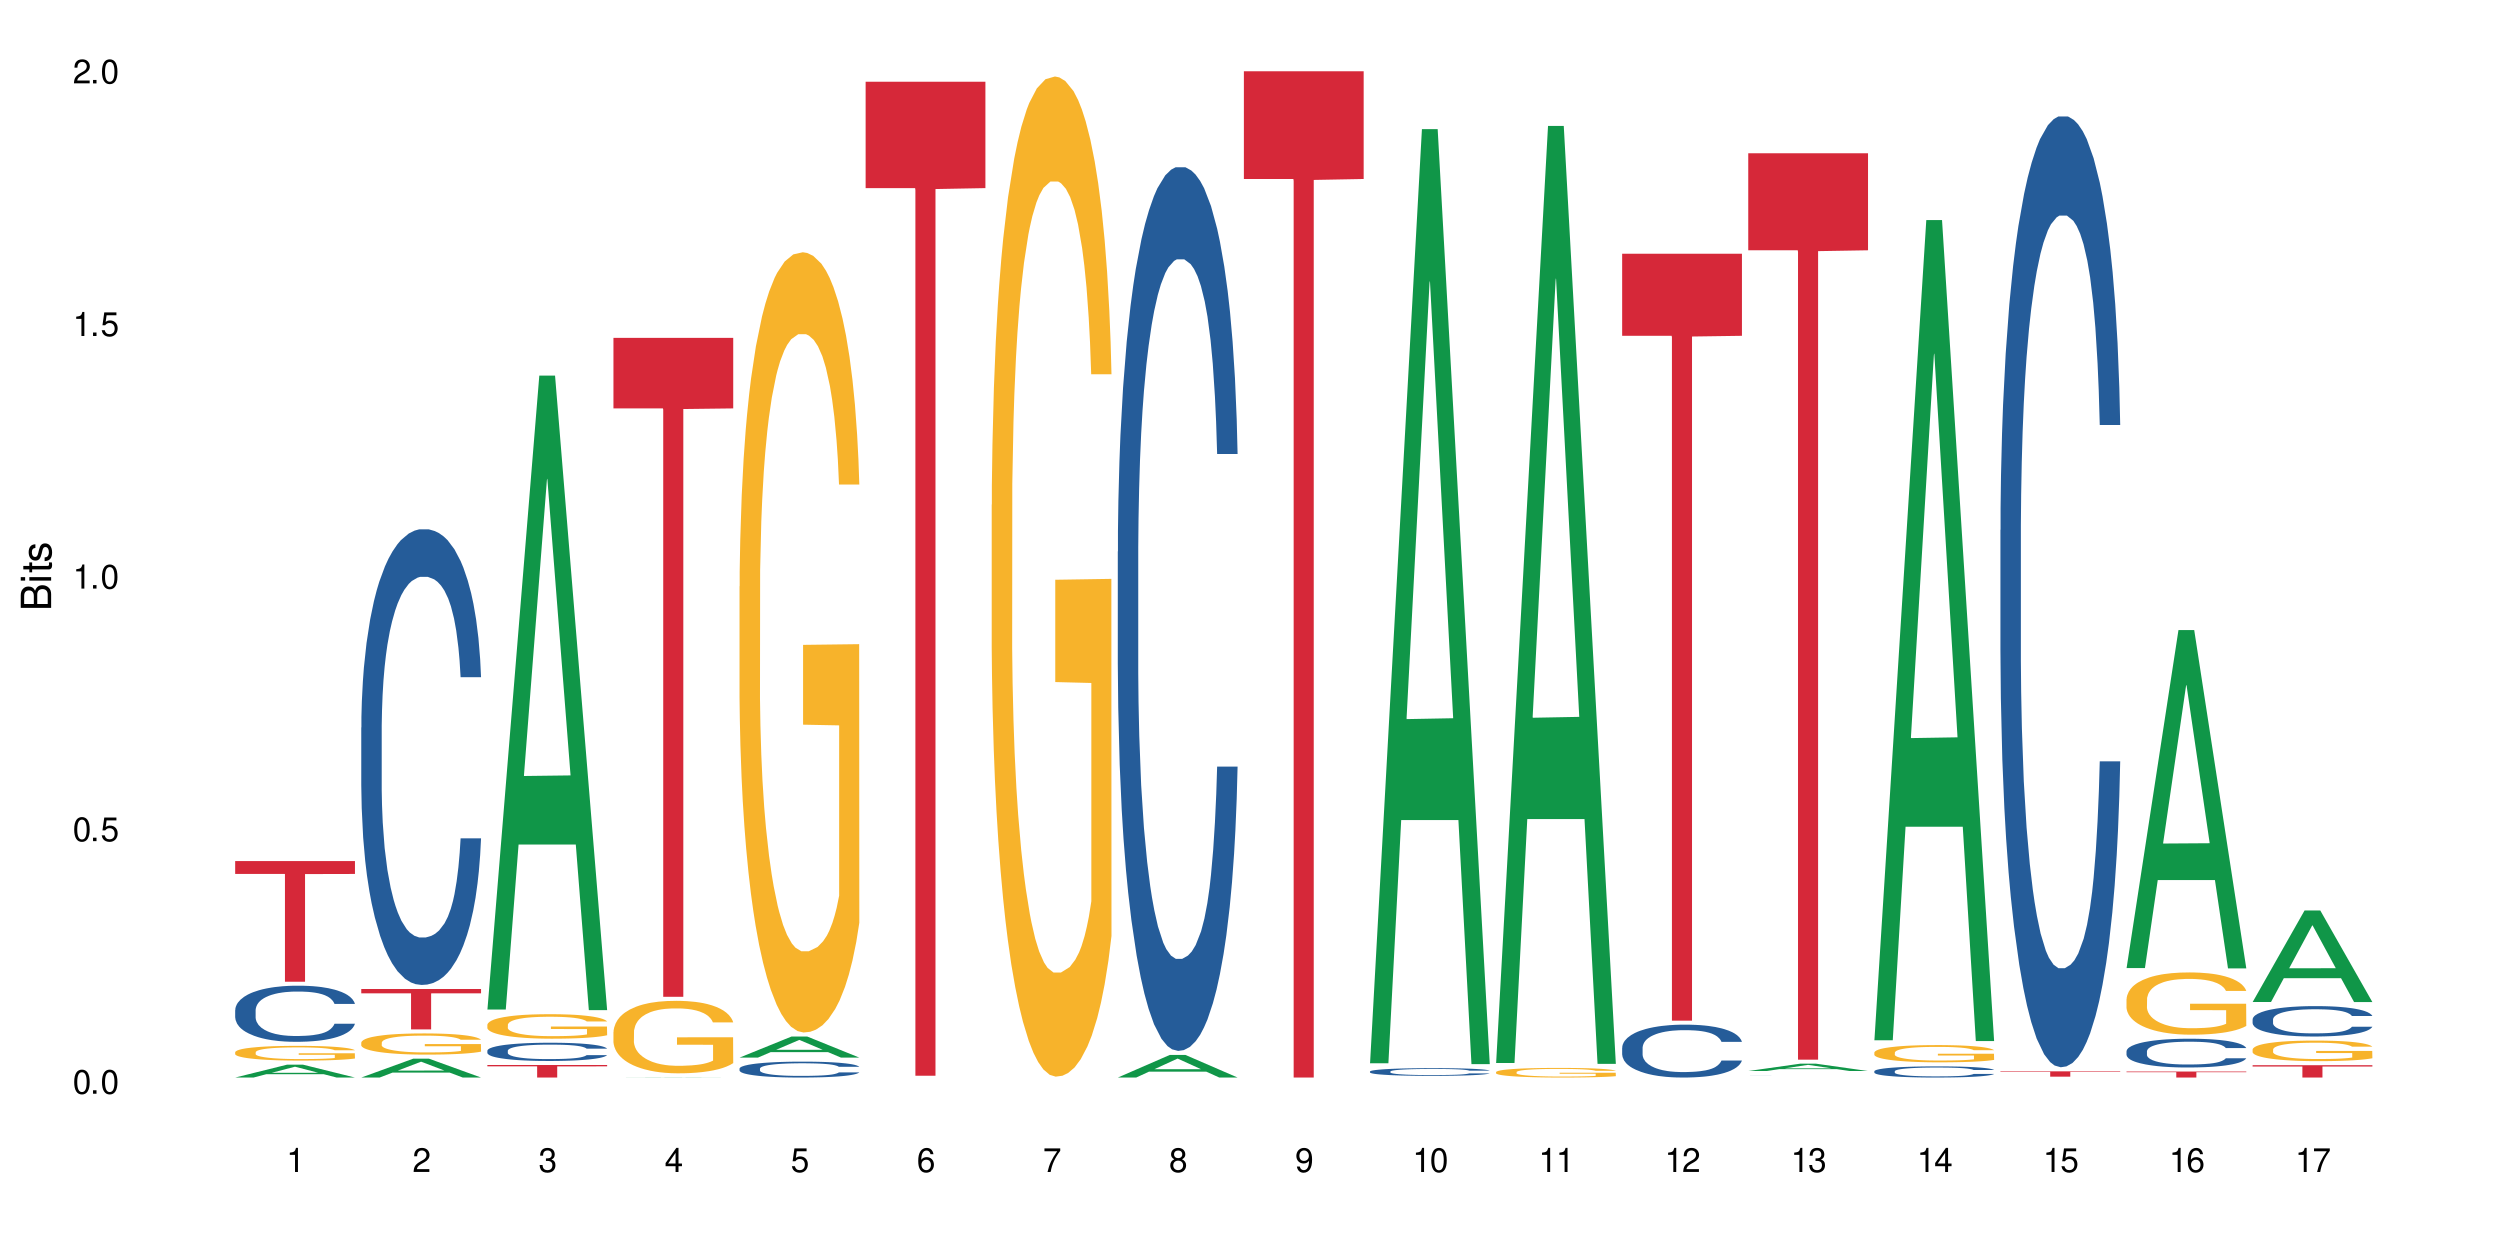 <?xml version="1.0" encoding="UTF-8"?>
<svg xmlns="http://www.w3.org/2000/svg" xmlns:xlink="http://www.w3.org/1999/xlink" width="720" height="360" viewBox="0 0 720 360">
<defs>
<g>
<g id="glyph-0-0">
</g>
<g id="glyph-0-1">
<path d="M 2.641 -6.938 C 2 -6.938 1.422 -6.656 1.078 -6.172 C 0.641 -5.562 0.406 -4.641 0.406 -3.359 C 0.406 -1.016 1.188 0.219 2.641 0.219 C 4.078 0.219 4.859 -1.016 4.859 -3.297 C 4.859 -4.641 4.656 -5.547 4.203 -6.172 C 3.844 -6.656 3.281 -6.938 2.641 -6.938 Z M 2.641 -6.188 C 3.547 -6.188 4 -5.25 4 -3.375 C 4 -1.406 3.562 -0.484 2.625 -0.484 C 1.734 -0.484 1.281 -1.438 1.281 -3.344 C 1.281 -5.25 1.734 -6.188 2.641 -6.188 Z M 2.641 -6.188 "/>
</g>
<g id="glyph-0-2">
<path d="M 1.828 -1 L 0.828 -1 L 0.828 0 L 1.828 0 Z M 1.828 -1 "/>
</g>
<g id="glyph-0-3">
<path d="M 4.562 -6.797 L 1.062 -6.797 L 0.547 -3.094 L 1.328 -3.094 C 1.719 -3.562 2.047 -3.734 2.578 -3.734 C 3.484 -3.734 4.062 -3.109 4.062 -2.094 C 4.062 -1.125 3.484 -0.531 2.578 -0.531 C 1.828 -0.531 1.375 -0.906 1.188 -1.672 L 0.328 -1.672 C 0.453 -1.109 0.547 -0.844 0.75 -0.594 C 1.125 -0.078 1.828 0.219 2.594 0.219 C 3.969 0.219 4.922 -0.781 4.922 -2.219 C 4.922 -3.562 4.031 -4.484 2.719 -4.484 C 2.25 -4.484 1.859 -4.359 1.469 -4.062 L 1.734 -5.969 L 4.562 -5.969 Z M 4.562 -6.797 "/>
</g>
<g id="glyph-0-4">
<path d="M 2.484 -4.938 L 2.484 0 L 3.328 0 L 3.328 -6.938 L 2.766 -6.938 C 2.469 -5.875 2.281 -5.734 0.984 -5.562 L 0.984 -4.938 Z M 2.484 -4.938 "/>
</g>
<g id="glyph-0-5">
<path d="M 4.859 -0.828 L 1.281 -0.828 C 1.359 -1.406 1.672 -1.781 2.5 -2.281 L 3.469 -2.828 C 4.406 -3.344 4.906 -4.062 4.906 -4.906 C 4.906 -5.484 4.672 -6.031 4.266 -6.406 C 3.859 -6.766 3.375 -6.938 2.719 -6.938 C 1.859 -6.938 1.219 -6.625 0.844 -6.031 C 0.609 -5.672 0.5 -5.234 0.484 -4.531 L 1.328 -4.531 C 1.359 -5.016 1.406 -5.281 1.531 -5.516 C 1.75 -5.938 2.188 -6.203 2.703 -6.203 C 3.469 -6.203 4.031 -5.641 4.031 -4.891 C 4.031 -4.344 3.719 -3.859 3.125 -3.516 L 2.234 -3 C 0.812 -2.172 0.406 -1.531 0.328 -0.016 L 4.859 -0.016 Z M 4.859 -0.828 "/>
</g>
<g id="glyph-0-6">
<path d="M 2.125 -3.188 L 2.578 -3.188 C 3.5 -3.188 3.984 -2.766 3.984 -1.922 C 3.984 -1.062 3.469 -0.531 2.594 -0.531 C 1.656 -0.531 1.203 -1 1.156 -2.016 L 0.312 -2.016 C 0.344 -1.453 0.438 -1.094 0.609 -0.781 C 0.953 -0.109 1.625 0.219 2.547 0.219 C 3.953 0.219 4.859 -0.625 4.859 -1.938 C 4.859 -2.828 4.516 -3.297 3.703 -3.594 C 4.344 -3.844 4.656 -4.328 4.656 -5.031 C 4.656 -6.219 3.875 -6.938 2.578 -6.938 C 1.203 -6.938 0.484 -6.172 0.453 -4.703 L 1.297 -4.703 C 1.312 -5.125 1.344 -5.359 1.453 -5.578 C 1.641 -5.969 2.062 -6.203 2.594 -6.203 C 3.344 -6.203 3.797 -5.75 3.797 -5 C 3.797 -4.516 3.609 -4.219 3.25 -4.047 C 3.016 -3.953 2.703 -3.922 2.125 -3.906 Z M 2.125 -3.188 "/>
</g>
<g id="glyph-0-7">
<path d="M 3.141 -1.672 L 3.141 0 L 3.984 0 L 3.984 -1.672 L 4.984 -1.672 L 4.984 -2.438 L 3.984 -2.438 L 3.984 -6.938 L 3.359 -6.938 L 0.266 -2.578 L 0.266 -1.672 Z M 3.141 -2.438 L 1 -2.438 L 3.141 -5.5 Z M 3.141 -2.438 "/>
</g>
<g id="glyph-0-8">
<path d="M 4.781 -5.125 C 4.609 -6.266 3.891 -6.938 2.844 -6.938 C 2.094 -6.938 1.422 -6.578 1.031 -5.953 C 0.594 -5.266 0.406 -4.422 0.406 -3.172 C 0.406 -2 0.578 -1.25 0.984 -0.641 C 1.359 -0.078 1.953 0.219 2.703 0.219 C 3.984 0.219 4.922 -0.75 4.922 -2.094 C 4.922 -3.375 4.062 -4.281 2.844 -4.281 C 2.172 -4.281 1.641 -4.031 1.281 -3.516 C 1.281 -5.234 1.828 -6.188 2.797 -6.188 C 3.391 -6.188 3.797 -5.797 3.938 -5.125 Z M 2.734 -3.531 C 3.547 -3.531 4.062 -2.953 4.062 -2.031 C 4.062 -1.156 3.484 -0.531 2.703 -0.531 C 1.922 -0.531 1.328 -1.188 1.328 -2.078 C 1.328 -2.938 1.906 -3.531 2.734 -3.531 Z M 2.734 -3.531 "/>
</g>
<g id="glyph-0-9">
<path d="M 4.984 -6.797 L 0.438 -6.797 L 0.438 -5.969 L 4.109 -5.969 C 2.5 -3.656 1.828 -2.234 1.328 0 L 2.219 0 C 2.594 -2.172 3.453 -4.047 4.984 -6.094 Z M 4.984 -6.797 "/>
</g>
<g id="glyph-0-10">
<path d="M 3.75 -3.656 C 4.469 -4.094 4.688 -4.438 4.688 -5.078 C 4.688 -6.172 3.844 -6.938 2.641 -6.938 C 1.438 -6.938 0.594 -6.172 0.594 -5.094 C 0.594 -4.438 0.812 -4.094 1.516 -3.656 C 0.734 -3.266 0.359 -2.703 0.359 -1.922 C 0.359 -0.656 1.281 0.219 2.641 0.219 C 3.984 0.219 4.922 -0.656 4.922 -1.922 C 4.922 -2.703 4.531 -3.266 3.75 -3.656 Z M 2.641 -6.188 C 3.359 -6.188 3.812 -5.75 3.812 -5.062 C 3.812 -4.406 3.344 -3.984 2.641 -3.984 C 1.922 -3.984 1.453 -4.406 1.453 -5.078 C 1.453 -5.75 1.922 -6.188 2.641 -6.188 Z M 2.641 -3.266 C 3.484 -3.266 4.062 -2.719 4.062 -1.906 C 4.062 -1.078 3.484 -0.531 2.625 -0.531 C 1.797 -0.531 1.219 -1.094 1.219 -1.906 C 1.219 -2.719 1.781 -3.266 2.641 -3.266 Z M 2.641 -3.266 "/>
</g>
<g id="glyph-0-11">
<path d="M 0.516 -1.578 C 0.672 -0.453 1.406 0.219 2.438 0.219 C 3.188 0.219 3.859 -0.141 4.266 -0.766 C 4.688 -1.453 4.891 -2.297 4.891 -3.547 C 4.891 -4.719 4.703 -5.453 4.312 -6.078 C 3.938 -6.641 3.344 -6.938 2.594 -6.938 C 1.297 -6.938 0.359 -5.969 0.359 -4.625 C 0.359 -3.344 1.234 -2.453 2.453 -2.453 C 3.094 -2.453 3.578 -2.672 4.016 -3.203 C 4 -1.484 3.469 -0.531 2.5 -0.531 C 1.906 -0.531 1.484 -0.906 1.359 -1.578 Z M 2.578 -6.203 C 3.375 -6.203 3.969 -5.531 3.969 -4.641 C 3.969 -3.797 3.391 -3.188 2.547 -3.188 C 1.734 -3.188 1.234 -3.766 1.234 -4.688 C 1.234 -5.562 1.797 -6.203 2.578 -6.203 Z M 2.578 -6.203 "/>
</g>
<g id="glyph-1-0">
</g>
<g id="glyph-1-1">
<path d="M 0 -0.953 L 0 -4.891 C 0 -5.719 -0.234 -6.344 -0.734 -6.797 C -1.188 -7.234 -1.812 -7.469 -2.5 -7.469 C -3.547 -7.469 -4.188 -7 -4.625 -5.875 C -4.984 -6.688 -5.625 -7.094 -6.531 -7.094 C -7.172 -7.094 -7.734 -6.859 -8.141 -6.391 C -8.562 -5.922 -8.75 -5.344 -8.75 -4.5 L -8.75 -0.953 Z M -4.984 -2.062 L -7.766 -2.062 L -7.766 -4.219 C -7.766 -4.844 -7.688 -5.203 -7.453 -5.5 C -7.219 -5.812 -6.859 -5.969 -6.375 -5.969 C -5.891 -5.969 -5.531 -5.812 -5.297 -5.5 C -5.062 -5.203 -4.984 -4.844 -4.984 -4.219 Z M -0.984 -2.062 L -4 -2.062 L -4 -4.781 C -4 -5.766 -3.438 -6.359 -2.484 -6.359 C -1.547 -6.359 -0.984 -5.766 -0.984 -4.781 Z M -0.984 -2.062 "/>
</g>
<g id="glyph-1-2">
<path d="M -6.281 -1.797 L -6.281 -0.797 L 0 -0.797 L 0 -1.797 Z M -8.75 -1.797 L -8.75 -0.797 L -7.484 -0.797 L -7.484 -1.797 Z M -8.75 -1.797 "/>
</g>
<g id="glyph-1-3">
<path d="M -6.281 -3.047 L -6.281 -2.016 L -8.016 -2.016 L -8.016 -1.016 L -6.281 -1.016 L -6.281 -0.172 L -5.469 -0.172 L -5.469 -1.016 L -0.719 -1.016 C -0.078 -1.016 0.281 -1.453 0.281 -2.234 C 0.281 -2.5 0.25 -2.719 0.188 -3.047 L -0.641 -3.047 C -0.609 -2.906 -0.594 -2.766 -0.594 -2.562 C -0.594 -2.141 -0.719 -2.016 -1.156 -2.016 L -5.469 -2.016 L -5.469 -3.047 Z M -6.281 -3.047 "/>
</g>
<g id="glyph-1-4">
<path d="M -4.531 -5.25 C -5.766 -5.25 -6.469 -4.422 -6.469 -2.969 C -6.469 -1.516 -5.719 -0.562 -4.547 -0.562 C -3.562 -0.562 -3.094 -1.062 -2.734 -2.562 L -2.516 -3.484 C -2.344 -4.188 -2.094 -4.469 -1.641 -4.469 C -1.047 -4.469 -0.641 -3.875 -0.641 -3 C -0.641 -2.453 -0.797 -2 -1.062 -1.75 C -1.25 -1.594 -1.422 -1.531 -1.875 -1.469 L -1.875 -0.406 C -0.422 -0.453 0.281 -1.266 0.281 -2.922 C 0.281 -4.5 -0.5 -5.516 -1.719 -5.516 C -2.656 -5.516 -3.172 -4.984 -3.469 -3.734 L -3.703 -2.766 C -3.891 -1.953 -4.156 -1.609 -4.594 -1.609 C -5.188 -1.609 -5.547 -2.125 -5.547 -2.938 C -5.547 -3.75 -5.203 -4.172 -4.531 -4.203 Z M -4.531 -5.25 "/>
</g>
</g>
</defs>
<rect x="-72" y="-36" width="864" height="432" fill="rgb(100%, 100%, 100%)" fill-opacity="1"/>
<path fill-rule="nonzero" fill="rgb(6.275%, 58.824%, 28.235%)" fill-opacity="1" d="M 67.73 310.328 L 67.77 310.324 L 82.695 306.617 L 87.227 306.617 L 102.23 310.332 L 96.957 310.332 L 93.199 309.363 L 76.723 309.363 L 73.039 310.328 L 67.73 310.328 L 78.309 308.961 L 91.688 308.957 L 85.016 307.227 L 84.941 307.223 L 84.871 307.234 L 78.273 308.957 L 78.309 308.961 Z M 67.73 310.328 "/>
<path fill-rule="nonzero" fill="rgb(14.51%, 36.078%, 60%)" fill-opacity="1" d="M 67.73 290.918 L 67.773 290.902 L 67.773 290.551 L 67.898 289.988 L 68.195 289.281 L 68.488 288.793 L 69.246 287.922 L 70.297 287.082 L 71.391 286.43 L 72.191 286.047 L 72.906 285.754 L 74.547 285.207 L 75.598 284.926 L 76.734 284.676 L 78.121 284.426 L 79.133 284.277 L 81.402 284.039 L 83.086 283.938 L 84.391 283.891 L 87.211 283.891 L 88.891 283.953 L 90.113 284.023 L 91.457 284.145 L 92.594 284.277 L 94.57 284.602 L 96.34 285.016 L 97.137 285.25 L 98.402 285.707 L 99.367 286.152 L 100.043 286.535 L 100.797 287.082 L 101.473 287.746 L 101.977 288.496 L 102.23 289.133 L 96.34 289.133 L 96.043 288.543 L 95.707 288.086 L 95.078 287.48 L 94.445 287.051 L 93.562 286.625 L 92.762 286.344 L 91.668 286.062 L 90.703 285.887 L 89.691 285.754 L 88.723 285.664 L 86.875 285.574 L 84.727 285.574 L 83.93 285.605 L 82.289 285.723 L 81.402 285.828 L 80.141 286.031 L 79.258 286.227 L 78.207 286.52 L 77.492 286.77 L 76.609 287.156 L 75.977 287.496 L 75.262 287.98 L 74.84 288.352 L 74.461 288.762 L 74.125 289.25 L 73.875 289.766 L 73.703 290.312 L 73.621 290.844 L 73.621 293.133 L 73.703 293.664 L 73.914 294.285 L 74.461 295.184 L 75.262 295.969 L 76.188 296.586 L 77.07 297.031 L 77.574 297.238 L 78.25 297.473 L 79.301 297.77 L 80.816 298.062 L 81.699 298.18 L 83.043 298.301 L 84.434 298.359 L 86.285 298.359 L 87.926 298.301 L 89.02 298.227 L 90.156 298.109 L 91.711 297.855 L 92.68 297.621 L 93.52 297.34 L 94.152 297.059 L 94.57 296.824 L 95.203 296.367 L 95.707 295.863 L 96.086 295.348 L 96.34 294.844 L 102.23 294.844 L 101.977 295.438 L 101.598 296.012 L 101.219 296.441 L 100.629 296.957 L 99.957 297.414 L 98.988 297.93 L 98.191 298.27 L 97.137 298.641 L 96.172 298.918 L 95.117 299.172 L 93.562 299.465 L 92.551 299.613 L 91.457 299.746 L 90.156 299.863 L 88.516 299.969 L 86.746 300.027 L 85.105 300.043 L 83.34 300.012 L 82.035 299.953 L 80.309 299.82 L 78.164 299.555 L 76.609 299.273 L 75.387 298.992 L 74.336 298.699 L 73.156 298.301 L 71.645 297.648 L 70.719 297.148 L 70.086 296.734 L 69.371 296.16 L 68.867 295.641 L 68.277 294.816 L 67.855 293.77 L 67.73 292.957 Z M 67.73 290.918 "/>
<path fill-rule="nonzero" fill="rgb(96.863%, 70.196%, 16.863%)" fill-opacity="1" d="M 67.73 303.023 L 67.773 303.02 L 67.773 302.945 L 67.941 302.77 L 68.363 302.527 L 68.91 302.332 L 69.496 302.176 L 69.875 302.094 L 70.508 301.977 L 71.055 301.891 L 72.441 301.719 L 74.211 301.555 L 75.176 301.484 L 76.27 301.418 L 77.828 301.344 L 78.543 301.316 L 80.73 301.254 L 83.215 301.219 L 85.949 301.207 L 87.211 301.211 L 88.934 301.223 L 91.289 301.266 L 92.637 301.305 L 93.688 301.344 L 94.781 301.395 L 96.129 301.473 L 97.391 301.566 L 98.402 301.66 L 99.41 301.777 L 100.25 301.898 L 100.965 302.035 L 101.598 302.199 L 101.977 302.336 L 102.23 302.469 L 96.383 302.469 L 96.043 302.336 L 95.664 302.23 L 95.035 302.102 L 94.402 302.008 L 93.773 301.934 L 92.594 301.832 L 91.586 301.773 L 90.324 301.719 L 89.102 301.684 L 87.715 301.66 L 86.875 301.652 L 84.645 301.652 L 82.625 301.68 L 81.445 301.711 L 80.605 301.742 L 79.426 301.801 L 78.711 301.844 L 78.289 301.875 L 77.027 301.996 L 76.188 302.105 L 75.723 302.18 L 75.137 302.297 L 74.715 302.402 L 74.25 302.555 L 74 302.672 L 73.664 302.938 L 73.621 303.633 L 73.746 303.781 L 74 303.941 L 74.336 304.082 L 74.84 304.227 L 75.348 304.34 L 76.23 304.492 L 76.988 304.594 L 77.574 304.66 L 78.711 304.766 L 79.176 304.801 L 80.27 304.867 L 81.402 304.922 L 82.793 304.969 L 83.844 304.992 L 85.527 305.012 L 87.672 305.012 L 90.195 304.988 L 91.797 304.957 L 92.891 304.926 L 93.605 304.898 L 94.488 304.855 L 95.117 304.82 L 95.707 304.777 L 96.422 304.711 L 96.422 303.781 L 86.031 303.777 L 86.031 303.344 L 102.188 303.34 L 102.23 304.855 L 101.344 304.961 L 100.25 305.062 L 99.199 305.141 L 98.105 305.207 L 96.551 305.281 L 95.289 305.328 L 93.352 305.383 L 91.586 305.418 L 89.734 305.438 L 88.094 305.449 L 86.156 305.453 L 84.434 305.445 L 82.582 305.422 L 81.109 305.395 L 79.762 305.355 L 78.418 305.305 L 76.734 305.223 L 75.641 305.156 L 74.504 305.074 L 73.367 304.977 L 72.359 304.871 L 71.688 304.793 L 71.012 304.699 L 70.297 304.582 L 69.625 304.449 L 69.121 304.328 L 68.656 304.195 L 68.32 304.066 L 67.984 303.891 L 67.816 303.75 L 67.73 303.629 Z M 67.73 303.023 "/>
<path fill-rule="nonzero" fill="rgb(83.922%, 15.686%, 22.353%)" fill-opacity="1" d="M 67.73 247.98 L 102.23 247.98 L 102.23 251.699 L 87.852 251.734 L 87.852 282.73 L 82.066 282.73 L 82.066 251.766 L 81.984 251.699 L 67.73 251.699 Z M 67.73 247.98 "/>
<path fill-rule="nonzero" fill="rgb(6.275%, 58.824%, 28.235%)" fill-opacity="1" d="M 104.043 310.328 L 104.082 310.32 L 119.008 304.898 L 123.543 304.898 L 138.543 310.332 L 133.273 310.332 L 129.512 308.914 L 113.039 308.914 L 109.352 310.328 L 104.043 310.328 L 114.621 308.328 L 128 308.32 L 121.332 305.785 L 121.258 305.781 L 121.184 305.797 L 114.586 308.32 L 114.621 308.328 Z M 104.043 310.328 "/>
<path fill-rule="nonzero" fill="rgb(14.51%, 36.078%, 60%)" fill-opacity="1" d="M 104.043 209.547 L 104.086 209.426 L 104.086 206.551 L 104.211 201.992 L 104.508 196.234 L 104.801 192.277 L 105.559 185.199 L 106.609 178.363 L 107.703 173.086 L 108.504 169.969 L 109.219 167.57 L 110.859 163.133 L 111.91 160.852 L 113.047 158.812 L 114.438 156.773 L 115.445 155.574 L 117.719 153.656 L 119.398 152.816 L 120.703 152.457 L 123.523 152.457 L 125.207 152.938 L 126.426 153.535 L 127.773 154.496 L 128.91 155.574 L 130.887 158.215 L 132.652 161.57 L 133.453 163.492 L 134.715 167.211 L 135.684 170.809 L 136.355 173.926 L 137.113 178.363 L 137.785 183.762 L 138.289 189.879 L 138.543 195.035 L 132.652 195.035 L 132.359 190.238 L 132.023 186.52 L 131.391 181.602 L 130.758 178.125 L 129.875 174.645 L 129.078 172.367 L 127.984 170.086 L 127.016 168.648 L 126.004 167.57 L 125.039 166.848 L 123.188 166.129 L 121.043 166.129 L 120.242 166.371 L 118.602 167.328 L 117.719 168.168 L 116.457 169.848 L 115.57 171.406 L 114.52 173.805 L 113.805 175.844 L 112.922 178.965 L 112.289 181.723 L 111.574 185.68 L 111.156 188.68 L 110.777 192.035 L 110.438 195.996 L 110.188 200.191 L 110.02 204.629 L 109.934 208.949 L 109.934 227.539 L 110.02 231.855 L 110.23 236.895 L 110.777 244.211 L 111.574 250.566 L 112.5 255.602 L 113.383 259.203 L 113.891 260.879 L 114.562 262.801 L 115.613 265.199 L 117.129 267.598 L 118.012 268.555 L 119.359 269.516 L 120.746 269.996 L 122.598 269.996 L 124.238 269.516 L 125.332 268.918 L 126.469 267.957 L 128.023 265.918 L 128.992 264 L 129.832 261.719 L 130.465 259.441 L 130.887 257.523 L 131.516 253.805 L 132.023 249.727 L 132.398 245.527 L 132.652 241.449 L 138.543 241.449 L 138.289 246.25 L 137.91 250.926 L 137.531 254.402 L 136.945 258.602 L 136.27 262.32 L 135.305 266.52 L 134.504 269.277 L 133.453 272.273 L 132.484 274.555 L 131.434 276.594 L 129.875 278.992 L 128.867 280.191 L 127.773 281.27 L 126.469 282.23 L 124.828 283.07 L 123.059 283.551 L 121.418 283.668 L 119.652 283.43 L 118.348 282.949 L 116.625 281.871 L 114.477 279.711 L 112.922 277.434 L 111.703 275.152 L 110.648 272.754 L 109.473 269.516 L 107.957 264.238 L 107.031 260.16 L 106.402 256.801 L 105.684 252.125 L 105.18 247.926 L 104.59 241.211 L 104.172 232.695 L 104.043 226.098 Z M 104.043 209.547 "/>
<path fill-rule="nonzero" fill="rgb(96.863%, 70.196%, 16.863%)" fill-opacity="1" d="M 104.043 300.242 L 104.086 300.238 L 104.086 300.125 L 104.254 299.875 L 104.676 299.527 L 105.223 299.242 L 105.812 299.02 L 106.191 298.902 L 106.82 298.734 L 107.367 298.613 L 108.758 298.363 L 110.523 298.129 L 111.492 298.027 L 112.586 297.934 L 114.141 297.828 L 114.855 297.789 L 117.043 297.699 L 119.527 297.641 L 122.262 297.625 L 123.523 297.633 L 125.25 297.652 L 127.605 297.715 L 128.949 297.77 L 130.004 297.828 L 131.098 297.898 L 132.441 298.012 L 133.703 298.145 L 134.715 298.277 L 135.723 298.445 L 136.566 298.625 L 137.281 298.82 L 137.91 299.055 L 138.289 299.25 L 138.543 299.445 L 132.695 299.445 L 132.359 299.25 L 131.98 299.098 L 131.348 298.914 L 130.719 298.781 L 130.086 298.676 L 128.91 298.531 L 127.898 298.441 L 126.637 298.363 L 125.418 298.312 L 124.027 298.277 L 123.188 298.266 L 120.957 298.266 L 118.938 298.305 L 117.758 298.352 L 116.918 298.395 L 115.738 298.48 L 115.023 298.547 L 114.605 298.59 L 113.344 298.766 L 112.5 298.922 L 112.039 299.027 L 111.449 299.191 L 111.027 299.344 L 110.566 299.566 L 110.312 299.734 L 109.977 300.113 L 109.934 301.117 L 110.062 301.328 L 110.312 301.559 L 110.648 301.758 L 111.156 301.973 L 111.66 302.133 L 112.543 302.352 L 113.301 302.496 L 113.891 302.59 L 115.023 302.742 L 115.488 302.793 L 116.582 302.891 L 117.719 302.969 L 119.105 303.035 L 120.156 303.07 L 121.84 303.098 L 123.984 303.098 L 126.512 303.066 L 128.109 303.02 L 129.203 302.977 L 129.918 302.938 L 130.801 302.875 L 131.434 302.82 L 132.023 302.758 L 132.738 302.664 L 132.738 301.328 L 122.344 301.324 L 122.344 300.699 L 138.5 300.695 L 138.543 302.875 L 137.66 303.027 L 136.566 303.172 L 135.512 303.281 L 134.418 303.375 L 132.863 303.484 L 131.602 303.551 L 129.664 303.629 L 127.898 303.68 L 126.047 303.711 L 124.406 303.727 L 122.473 303.734 L 120.746 303.723 L 118.895 303.688 L 117.422 303.645 L 116.078 303.59 L 114.73 303.516 L 113.047 303.398 L 111.953 303.305 L 110.816 303.188 L 109.684 303.047 L 108.672 302.898 L 108 302.781 L 107.324 302.645 L 106.609 302.48 L 105.938 302.289 L 105.434 302.117 L 104.969 301.922 L 104.633 301.738 L 104.297 301.484 L 104.129 301.285 L 104.043 301.113 Z M 104.043 300.242 "/>
<path fill-rule="nonzero" fill="rgb(83.922%, 15.686%, 22.353%)" fill-opacity="1" d="M 104.043 284.832 L 138.543 284.832 L 138.543 286.078 L 124.164 286.09 L 124.164 296.461 L 118.379 296.461 L 118.379 286.098 L 118.297 286.078 L 104.043 286.078 Z M 104.043 284.832 "/>
<path fill-rule="nonzero" fill="rgb(6.275%, 58.824%, 28.235%)" fill-opacity="1" d="M 140.359 290.75 L 140.395 290.578 L 155.32 108.18 L 159.855 108.18 L 174.855 290.922 L 169.586 290.922 L 165.828 243.219 L 149.352 243.219 L 145.664 290.75 L 140.359 290.75 L 150.938 223.488 L 164.316 223.316 L 157.645 138.035 L 157.57 137.863 L 157.496 138.379 L 150.898 223.316 L 150.938 223.488 Z M 140.359 290.75 "/>
<path fill-rule="nonzero" fill="rgb(14.51%, 36.078%, 60%)" fill-opacity="1" d="M 140.359 302.594 L 140.398 302.59 L 140.398 302.477 L 140.527 302.293 L 140.82 302.062 L 141.117 301.902 L 141.871 301.621 L 142.926 301.348 L 144.02 301.137 L 144.816 301.012 L 145.531 300.914 L 147.172 300.738 L 148.227 300.648 L 149.359 300.566 L 150.75 300.484 L 151.758 300.434 L 154.031 300.359 L 155.715 300.324 L 157.02 300.309 L 159.836 300.309 L 161.52 300.328 L 162.738 300.355 L 164.086 300.391 L 165.223 300.434 L 167.199 300.539 L 168.965 300.676 L 169.766 300.754 L 171.027 300.902 L 171.996 301.047 L 172.668 301.168 L 173.426 301.348 L 174.098 301.562 L 174.605 301.809 L 174.855 302.016 L 168.965 302.016 L 168.672 301.824 L 168.336 301.672 L 167.703 301.477 L 167.074 301.336 L 166.191 301.199 L 165.391 301.105 L 164.297 301.016 L 163.328 300.957 L 162.32 300.914 L 161.352 300.887 L 159.5 300.859 L 157.355 300.859 L 156.555 300.867 L 154.914 300.906 L 154.031 300.938 L 152.77 301.008 L 151.887 301.07 L 150.832 301.164 L 150.117 301.246 L 149.234 301.371 L 148.605 301.48 L 147.891 301.641 L 147.469 301.762 L 147.09 301.895 L 146.754 302.055 L 146.5 302.223 L 146.332 302.398 L 146.25 302.57 L 146.25 303.316 L 146.332 303.488 L 146.543 303.691 L 147.09 303.984 L 147.891 304.238 L 148.812 304.438 L 149.699 304.582 L 150.203 304.648 L 150.875 304.727 L 151.926 304.824 L 153.441 304.918 L 154.324 304.957 L 155.672 304.996 L 157.059 305.016 L 158.91 305.016 L 160.551 304.996 L 161.645 304.973 L 162.781 304.934 L 164.34 304.852 L 165.305 304.773 L 166.148 304.684 L 166.777 304.594 L 167.199 304.516 L 167.832 304.367 L 168.336 304.203 L 168.715 304.035 L 168.965 303.871 L 174.855 303.871 L 174.605 304.062 L 174.227 304.25 L 173.848 304.391 L 173.258 304.559 L 172.586 304.707 L 171.617 304.875 L 170.816 304.984 L 169.766 305.105 L 168.797 305.195 L 167.746 305.277 L 166.191 305.375 L 165.18 305.422 L 164.086 305.465 L 162.781 305.504 L 161.141 305.539 L 159.375 305.559 L 157.734 305.562 L 155.965 305.551 L 154.664 305.535 L 152.938 305.488 L 150.793 305.402 L 149.234 305.312 L 148.016 305.223 L 146.965 305.125 L 145.785 304.996 L 144.27 304.785 L 143.344 304.621 L 142.715 304.488 L 142 304.301 L 141.492 304.133 L 140.906 303.863 L 140.484 303.523 L 140.359 303.258 Z M 140.359 302.594 "/>
<path fill-rule="nonzero" fill="rgb(96.863%, 70.196%, 16.863%)" fill-opacity="1" d="M 140.359 295.109 L 140.398 295.105 L 140.398 294.973 L 140.57 294.684 L 140.988 294.285 L 141.535 293.957 L 142.125 293.699 L 142.504 293.562 L 143.137 293.367 L 143.684 293.227 L 145.07 292.938 L 146.836 292.668 L 147.805 292.551 L 148.898 292.441 L 150.457 292.316 L 151.172 292.273 L 153.359 292.168 L 155.84 292.105 L 158.574 292.086 L 159.836 292.094 L 161.562 292.117 L 163.918 292.188 L 165.266 292.254 L 166.316 292.316 L 167.41 292.402 L 168.754 292.531 L 170.02 292.684 L 171.027 292.84 L 172.039 293.035 L 172.879 293.238 L 173.594 293.465 L 174.227 293.738 L 174.605 293.961 L 174.855 294.188 L 169.008 294.188 L 168.672 293.961 L 168.293 293.789 L 167.66 293.574 L 167.031 293.422 L 166.398 293.297 L 165.223 293.129 L 164.211 293.027 L 162.949 292.938 L 161.73 292.879 L 160.34 292.84 L 159.5 292.828 L 157.27 292.828 L 155.25 292.871 L 154.074 292.926 L 153.23 292.977 L 152.055 293.074 L 151.34 293.148 L 150.918 293.203 L 149.656 293.402 L 148.812 293.582 L 148.352 293.703 L 147.762 293.898 L 147.344 294.07 L 146.879 294.328 L 146.625 294.523 L 146.289 294.961 L 146.25 296.121 L 146.375 296.367 L 146.625 296.633 L 146.965 296.863 L 147.469 297.109 L 147.973 297.297 L 148.855 297.547 L 149.613 297.715 L 150.203 297.824 L 151.34 298 L 151.801 298.059 L 152.895 298.172 L 154.031 298.262 L 155.418 298.34 L 156.473 298.379 L 158.152 298.41 L 160.301 298.41 L 162.824 298.371 L 164.422 298.32 L 165.516 298.27 L 166.23 298.223 L 167.113 298.152 L 167.746 298.09 L 168.336 298.02 L 169.051 297.91 L 169.051 296.367 L 158.66 296.359 L 158.66 295.641 L 174.812 295.633 L 174.855 298.152 L 173.973 298.328 L 172.879 298.496 L 171.828 298.625 L 170.734 298.734 L 169.176 298.855 L 167.914 298.934 L 165.98 299.023 L 164.211 299.082 L 162.359 299.121 L 160.719 299.141 L 158.785 299.148 L 157.059 299.133 L 155.211 299.094 L 153.738 299.043 L 152.391 298.98 L 151.043 298.895 L 149.359 298.758 L 148.266 298.648 L 147.133 298.516 L 145.996 298.352 L 144.984 298.18 L 144.312 298.043 L 143.641 297.891 L 142.926 297.695 L 142.25 297.477 L 141.746 297.277 L 141.285 297.051 L 140.945 296.84 L 140.609 296.547 L 140.441 296.316 L 140.359 296.117 Z M 140.359 295.109 "/>
<path fill-rule="nonzero" fill="rgb(83.922%, 15.686%, 22.353%)" fill-opacity="1" d="M 140.359 306.727 L 174.855 306.727 L 174.855 307.113 L 160.477 307.117 L 160.477 310.332 L 154.695 310.332 L 154.695 307.117 L 154.609 307.113 L 140.359 307.113 Z M 140.359 306.727 "/>
<path fill-rule="nonzero" fill="rgb(6.275%, 58.824%, 28.235%)" fill-opacity="1" d="M 176.672 310.332 L 176.707 310.332 L 191.637 310.281 L 196.168 310.281 L 211.168 310.332 L 205.898 310.332 L 202.141 310.32 L 185.664 310.32 L 181.98 310.332 L 176.672 310.332 L 187.25 310.312 L 200.629 310.312 L 193.957 310.289 L 193.809 310.289 L 187.211 310.312 L 187.25 310.312 Z M 176.672 310.332 "/>
<path fill-rule="nonzero" fill="rgb(96.863%, 70.196%, 16.863%)" fill-opacity="1" d="M 176.672 297.18 L 176.715 297.16 L 176.715 296.781 L 176.883 295.922 L 177.305 294.738 L 177.852 293.766 L 178.438 293.004 L 178.816 292.605 L 179.449 292.031 L 179.996 291.613 L 181.383 290.754 L 183.152 289.953 L 184.117 289.609 L 185.211 289.285 L 186.77 288.926 L 187.484 288.789 L 189.672 288.484 L 192.152 288.297 L 194.887 288.238 L 196.152 288.258 L 197.875 288.332 L 200.23 288.543 L 201.578 288.734 L 202.629 288.926 L 203.723 289.172 L 205.07 289.555 L 206.332 290.012 L 207.34 290.469 L 208.352 291.039 L 209.191 291.652 L 209.906 292.316 L 210.539 293.121 L 210.918 293.785 L 211.168 294.453 L 205.32 294.453 L 204.984 293.785 L 204.605 293.273 L 203.977 292.641 L 203.344 292.184 L 202.715 291.824 L 201.535 291.328 L 200.527 291.023 L 199.266 290.754 L 198.043 290.582 L 196.656 290.469 L 195.812 290.43 L 193.586 290.43 L 191.566 290.562 L 190.387 290.715 L 189.547 290.871 L 188.367 291.156 L 187.652 291.383 L 187.23 291.535 L 185.969 292.129 L 185.129 292.66 L 184.664 293.023 L 184.078 293.598 L 183.656 294.109 L 183.191 294.875 L 182.941 295.445 L 182.605 296.742 L 182.562 300.176 L 182.688 300.898 L 182.941 301.68 L 183.277 302.367 L 183.781 303.094 L 184.285 303.645 L 185.172 304.387 L 185.926 304.883 L 186.516 305.207 L 187.652 305.723 L 188.113 305.895 L 189.207 306.238 L 190.344 306.504 L 191.734 306.734 L 192.785 306.848 L 194.469 306.945 L 196.613 306.945 L 199.137 306.828 L 200.734 306.676 L 201.828 306.523 L 202.547 306.391 L 203.43 306.18 L 204.059 305.992 L 204.648 305.781 L 205.363 305.457 L 205.363 300.898 L 194.973 300.879 L 194.973 298.746 L 211.129 298.727 L 211.168 306.18 L 210.285 306.695 L 209.191 307.191 L 208.141 307.574 L 207.047 307.898 L 205.488 308.258 L 204.227 308.488 L 202.293 308.754 L 200.527 308.926 L 198.676 309.043 L 197.035 309.098 L 195.098 309.117 L 193.375 309.078 L 191.523 308.965 L 190.051 308.812 L 188.703 308.621 L 187.359 308.375 L 185.676 307.973 L 184.582 307.648 L 183.445 307.25 L 182.309 306.773 L 181.301 306.258 L 180.625 305.855 L 179.953 305.398 L 179.238 304.828 L 178.566 304.18 L 178.059 303.586 L 177.598 302.922 L 177.262 302.293 L 176.926 301.434 L 176.758 300.746 L 176.672 300.156 Z M 176.672 297.18 "/>
<path fill-rule="nonzero" fill="rgb(83.922%, 15.686%, 22.353%)" fill-opacity="1" d="M 176.672 97.309 L 211.168 97.309 L 211.168 117.621 L 196.793 117.801 L 196.793 287.074 L 191.008 287.074 L 191.008 117.977 L 190.922 117.621 L 176.672 117.621 Z M 176.672 97.309 "/>
<path fill-rule="nonzero" fill="rgb(6.275%, 58.824%, 28.235%)" fill-opacity="1" d="M 212.984 304.586 L 213.023 304.578 L 227.949 298.523 L 232.484 298.523 L 247.484 304.59 L 242.211 304.59 L 238.453 303.008 L 221.977 303.008 L 218.293 304.586 L 212.984 304.586 L 223.562 302.352 L 236.941 302.344 L 230.27 299.516 L 230.199 299.508 L 230.125 299.523 L 223.527 302.344 L 223.562 302.352 Z M 212.984 304.586 "/>
<path fill-rule="nonzero" fill="rgb(14.51%, 36.078%, 60%)" fill-opacity="1" d="M 212.984 307.746 L 213.027 307.742 L 213.027 307.641 L 213.152 307.48 L 213.449 307.281 L 213.742 307.145 L 214.5 306.895 L 215.551 306.656 L 216.645 306.473 L 217.445 306.363 L 218.16 306.281 L 219.801 306.125 L 220.852 306.047 L 221.988 305.977 L 223.375 305.906 L 224.387 305.863 L 226.66 305.797 L 228.34 305.766 L 229.645 305.754 L 232.465 305.754 L 234.148 305.77 L 235.367 305.793 L 236.715 305.824 L 237.848 305.863 L 239.828 305.953 L 241.594 306.07 L 242.395 306.141 L 243.656 306.27 L 244.621 306.395 L 245.297 306.504 L 246.055 306.656 L 246.727 306.848 L 247.23 307.059 L 247.484 307.238 L 241.594 307.238 L 241.301 307.07 L 240.961 306.941 L 240.332 306.77 L 239.699 306.648 L 238.816 306.527 L 238.016 306.449 L 236.922 306.367 L 235.957 306.32 L 234.945 306.281 L 233.98 306.258 L 232.129 306.23 L 229.98 306.23 L 229.184 306.238 L 227.543 306.273 L 226.66 306.301 L 225.395 306.359 L 224.512 306.414 L 223.461 306.5 L 222.746 306.57 L 221.863 306.68 L 221.23 306.773 L 220.516 306.914 L 220.094 307.02 L 219.715 307.137 L 219.379 307.273 L 219.129 307.418 L 218.961 307.574 L 218.875 307.727 L 218.875 308.375 L 218.961 308.523 L 219.168 308.699 L 219.715 308.957 L 220.516 309.176 L 221.441 309.352 L 222.324 309.48 L 222.828 309.539 L 223.504 309.605 L 224.555 309.688 L 226.07 309.773 L 226.953 309.805 L 228.301 309.84 L 229.688 309.855 L 231.539 309.855 L 233.18 309.84 L 234.273 309.816 L 235.41 309.785 L 236.965 309.715 L 237.934 309.645 L 238.773 309.566 L 239.406 309.488 L 239.828 309.422 L 240.457 309.289 L 240.961 309.148 L 241.34 309 L 241.594 308.859 L 247.484 308.859 L 247.23 309.027 L 246.852 309.191 L 246.473 309.312 L 245.883 309.457 L 245.211 309.586 L 244.242 309.734 L 243.445 309.832 L 242.395 309.934 L 241.426 310.016 L 240.375 310.086 L 238.816 310.168 L 237.809 310.211 L 236.715 310.25 L 235.41 310.281 L 233.77 310.312 L 232 310.328 L 230.359 310.332 L 228.594 310.324 L 227.289 310.309 L 225.566 310.27 L 223.418 310.195 L 221.863 310.113 L 220.641 310.035 L 219.59 309.953 L 218.414 309.84 L 216.898 309.656 L 215.973 309.512 L 215.34 309.395 L 214.625 309.23 L 214.121 309.086 L 213.531 308.852 L 213.113 308.555 L 212.984 308.324 Z M 212.984 307.746 "/>
<path fill-rule="nonzero" fill="rgb(96.863%, 70.196%, 16.863%)" fill-opacity="1" d="M 212.984 168.895 L 213.027 168.688 L 213.027 164.586 L 213.195 155.352 L 213.617 142.625 L 214.164 132.16 L 214.754 123.953 L 215.133 119.645 L 215.762 113.488 L 216.309 108.973 L 217.699 99.738 L 219.465 91.117 L 220.434 87.426 L 221.527 83.938 L 223.082 80.035 L 223.797 78.602 L 225.984 75.316 L 228.469 73.266 L 231.203 72.648 L 232.465 72.855 L 234.188 73.676 L 236.547 75.934 L 237.891 77.984 L 238.941 80.035 L 240.035 82.703 L 241.383 86.809 L 242.645 91.734 L 243.656 96.66 L 244.664 102.816 L 245.508 109.383 L 246.223 116.566 L 246.852 125.184 L 247.23 132.367 L 247.484 139.547 L 241.637 139.547 L 241.301 132.367 L 240.922 126.824 L 240.289 120.055 L 239.656 115.129 L 239.027 111.23 L 237.848 105.895 L 236.84 102.609 L 235.578 99.738 L 234.355 97.891 L 232.969 96.66 L 232.129 96.25 L 229.898 96.25 L 227.879 97.684 L 226.699 99.328 L 225.859 100.969 L 224.68 104.047 L 223.965 106.508 L 223.547 108.152 L 222.281 114.512 L 221.441 120.258 L 220.98 124.156 L 220.391 130.312 L 219.969 135.855 L 219.508 144.062 L 219.254 150.219 L 218.918 164.176 L 218.875 201.113 L 219 208.91 L 219.254 217.324 L 219.59 224.711 L 220.094 232.512 L 220.602 238.461 L 221.484 246.465 L 222.242 251.801 L 222.828 255.289 L 223.965 260.832 L 224.43 262.676 L 225.523 266.371 L 226.66 269.246 L 228.047 271.707 L 229.098 272.938 L 230.781 273.965 L 232.926 273.965 L 235.449 272.734 L 237.051 271.09 L 238.145 269.449 L 238.859 268.012 L 239.742 265.754 L 240.375 263.703 L 240.961 261.445 L 241.676 257.957 L 241.676 208.91 L 231.285 208.707 L 231.285 185.723 L 247.441 185.516 L 247.484 265.754 L 246.602 271.297 L 245.508 276.633 L 244.453 280.734 L 243.359 284.227 L 241.805 288.125 L 240.543 290.586 L 238.605 293.461 L 236.84 295.305 L 234.988 296.539 L 233.348 297.152 L 231.414 297.359 L 229.688 296.949 L 227.836 295.719 L 226.363 294.074 L 225.02 292.023 L 223.672 289.355 L 221.988 285.047 L 220.895 281.559 L 219.758 277.246 L 218.621 272.117 L 217.613 266.578 L 216.941 262.266 L 216.266 257.34 L 215.551 251.184 L 214.879 244.207 L 214.375 237.848 L 213.91 230.664 L 213.574 223.891 L 213.238 214.656 L 213.07 207.27 L 212.984 200.906 Z M 212.984 168.895 "/>
<path fill-rule="nonzero" fill="rgb(83.922%, 15.686%, 22.353%)" fill-opacity="1" d="M 249.301 23.531 L 283.797 23.531 L 283.797 54.176 L 269.418 54.445 L 269.418 309.816 L 263.633 309.816 L 263.633 54.715 L 263.551 54.176 L 249.301 54.176 Z M 249.301 23.531 "/>
<path fill-rule="nonzero" fill="rgb(96.863%, 70.196%, 16.863%)" fill-opacity="1" d="M 285.613 145.402 L 285.656 145.141 L 285.656 139.879 L 285.824 128.039 L 286.242 111.73 L 286.789 98.316 L 287.379 87.793 L 287.758 82.27 L 288.391 74.379 L 288.938 68.59 L 290.324 56.754 L 292.09 45.703 L 293.059 40.969 L 294.152 36.496 L 295.711 31.5 L 296.426 29.656 L 298.613 25.449 L 301.094 22.816 L 303.828 22.027 L 305.09 22.293 L 306.816 23.344 L 309.172 26.238 L 310.52 28.867 L 311.57 31.5 L 312.664 34.918 L 314.012 40.18 L 315.273 46.492 L 316.281 52.805 L 317.293 60.699 L 318.133 69.117 L 318.848 78.324 L 319.48 89.371 L 319.859 98.578 L 320.109 107.785 L 314.262 107.785 L 313.926 98.578 L 313.547 91.477 L 312.918 82.793 L 312.285 76.48 L 311.656 71.484 L 310.477 64.645 L 309.465 60.434 L 308.203 56.754 L 306.984 54.387 L 305.598 52.805 L 304.754 52.281 L 302.523 52.281 L 300.504 54.121 L 299.328 56.227 L 298.484 58.332 L 297.309 62.277 L 296.594 65.434 L 296.172 67.539 L 294.91 75.691 L 294.07 83.059 L 293.605 88.055 L 293.016 95.949 L 292.598 103.051 L 292.133 113.57 L 291.883 121.465 L 291.543 139.352 L 291.504 186.703 L 291.629 196.699 L 291.883 207.484 L 292.219 216.953 L 292.723 226.949 L 293.227 234.578 L 294.109 244.836 L 294.867 251.676 L 295.457 256.148 L 296.594 263.25 L 297.055 265.617 L 298.148 270.352 L 299.285 274.035 L 300.676 277.191 L 301.727 278.77 L 303.41 280.086 L 305.555 280.086 L 308.078 278.508 L 309.676 276.402 L 310.77 274.297 L 311.484 272.457 L 312.371 269.562 L 313 266.934 L 313.59 264.039 L 314.305 259.566 L 314.305 196.699 L 303.914 196.434 L 303.914 166.973 L 320.07 166.711 L 320.109 269.562 L 319.227 276.668 L 318.133 283.504 L 317.082 288.766 L 315.988 293.238 L 314.43 298.238 L 313.168 301.395 L 311.234 305.074 L 309.465 307.445 L 307.617 309.023 L 305.977 309.812 L 304.039 310.074 L 302.316 309.547 L 300.465 307.969 L 298.992 305.863 L 297.645 303.234 L 296.297 299.816 L 294.617 294.289 L 293.523 289.82 L 292.387 284.293 L 291.25 277.719 L 290.242 270.617 L 289.566 265.09 L 288.895 258.777 L 288.18 250.887 L 287.504 241.941 L 287 233.789 L 286.539 224.582 L 286.203 215.902 L 285.863 204.062 L 285.695 194.594 L 285.613 186.438 Z M 285.613 145.402 "/>
<path fill-rule="nonzero" fill="rgb(6.275%, 58.824%, 28.235%)" fill-opacity="1" d="M 321.926 310.328 L 321.965 310.32 L 336.891 303.828 L 341.422 303.828 L 356.426 310.332 L 351.152 310.332 L 347.395 308.633 L 330.918 308.633 L 327.234 310.328 L 321.926 310.328 L 332.504 307.934 L 345.883 307.926 L 339.211 304.891 L 339.137 304.883 L 339.066 304.902 L 332.469 307.926 L 332.504 307.934 Z M 321.926 310.328 "/>
<path fill-rule="nonzero" fill="rgb(14.51%, 36.078%, 60%)" fill-opacity="1" d="M 321.926 158.898 L 321.969 158.664 L 321.969 153.082 L 322.094 144.242 L 322.391 133.078 L 322.684 125.398 L 323.441 111.676 L 324.492 98.414 L 325.586 88.18 L 326.387 82.129 L 327.102 77.477 L 328.742 68.871 L 329.793 64.449 L 330.93 60.496 L 332.316 56.543 L 333.328 54.215 L 335.598 50.492 L 337.281 48.863 L 338.586 48.168 L 341.406 48.168 L 343.086 49.098 L 344.309 50.262 L 345.652 52.121 L 346.789 54.215 L 348.766 59.332 L 350.535 65.848 L 351.332 69.57 L 352.598 76.781 L 353.562 83.758 L 354.238 89.809 L 354.992 98.414 L 355.668 108.883 L 356.172 120.746 L 356.426 130.75 L 350.535 130.75 L 350.238 121.445 L 349.902 114.234 L 349.273 104.695 L 348.641 97.949 L 347.758 91.203 L 346.957 86.785 L 345.863 82.363 L 344.898 79.57 L 343.887 77.477 L 342.918 76.082 L 341.07 74.688 L 338.922 74.688 L 338.125 75.152 L 336.484 77.012 L 335.598 78.641 L 334.336 81.898 L 333.453 84.922 L 332.402 89.574 L 331.688 93.531 L 330.805 99.578 L 330.172 104.93 L 329.457 112.605 L 329.035 118.422 L 328.656 124.934 L 328.32 132.609 L 328.07 140.754 L 327.898 149.359 L 327.816 157.734 L 327.816 193.793 L 327.898 202.168 L 328.109 211.938 L 328.656 226.129 L 329.457 238.457 L 330.383 248.227 L 331.266 255.207 L 331.77 258.465 L 332.445 262.184 L 333.496 266.836 L 335.012 271.492 L 335.895 273.352 L 337.238 275.211 L 338.629 276.145 L 340.48 276.145 L 342.121 275.211 L 343.215 274.051 L 344.352 272.188 L 345.906 268.234 L 346.875 264.512 L 347.715 260.09 L 348.348 255.672 L 348.766 251.949 L 349.398 244.738 L 349.902 236.828 L 350.281 228.688 L 350.535 220.777 L 356.426 220.777 L 356.172 230.082 L 355.793 239.156 L 355.414 245.902 L 354.824 254.043 L 354.152 261.254 L 353.184 269.398 L 352.387 274.746 L 351.332 280.562 L 350.367 284.984 L 349.312 288.938 L 347.758 293.59 L 346.746 295.918 L 345.652 298.012 L 344.352 299.871 L 342.711 301.5 L 340.941 302.43 L 339.301 302.664 L 337.535 302.199 L 336.23 301.266 L 334.504 299.172 L 332.359 294.984 L 330.805 290.566 L 329.582 286.145 L 328.531 281.492 L 327.352 275.211 L 325.84 264.977 L 324.914 257.066 L 324.281 250.555 L 323.566 241.48 L 323.062 233.34 L 322.473 220.312 L 322.051 203.797 L 321.926 191 Z M 321.926 158.898 "/>
<path fill-rule="nonzero" fill="rgb(83.922%, 15.686%, 22.353%)" fill-opacity="1" d="M 358.238 20.527 L 392.738 20.527 L 392.738 51.547 L 378.359 51.82 L 378.359 310.332 L 372.574 310.332 L 372.574 52.094 L 372.492 51.547 L 358.238 51.547 Z M 358.238 20.527 "/>
<path fill-rule="nonzero" fill="rgb(6.275%, 58.824%, 28.235%)" fill-opacity="1" d="M 394.555 306.211 L 394.59 305.957 L 409.516 37.199 L 414.051 37.199 L 429.051 306.461 L 423.781 306.461 L 420.02 236.176 L 403.547 236.176 L 399.859 306.211 L 394.555 306.211 L 405.133 207.102 L 418.512 206.848 L 411.84 81.191 L 411.766 80.941 L 411.691 81.699 L 405.094 206.848 L 405.133 207.102 Z M 394.555 306.211 "/>
<path fill-rule="nonzero" fill="rgb(14.51%, 36.078%, 60%)" fill-opacity="1" d="M 394.555 308.594 L 394.594 308.59 L 394.594 308.543 L 394.723 308.465 L 395.016 308.367 L 395.312 308.301 L 396.066 308.18 L 397.121 308.066 L 398.215 307.977 L 399.012 307.922 L 399.727 307.883 L 401.367 307.809 L 402.422 307.77 L 403.555 307.734 L 404.945 307.699 L 405.953 307.68 L 408.227 307.648 L 409.91 307.633 L 411.215 307.625 L 414.031 307.625 L 415.715 307.633 L 416.934 307.645 L 418.281 307.66 L 419.418 307.68 L 421.395 307.723 L 423.16 307.781 L 423.961 307.812 L 425.223 307.875 L 426.191 307.938 L 426.863 307.988 L 427.621 308.066 L 428.293 308.156 L 428.801 308.262 L 429.051 308.348 L 423.16 308.348 L 422.867 308.266 L 422.531 308.203 L 421.898 308.121 L 421.27 308.062 L 420.387 308.004 L 419.586 307.965 L 418.492 307.926 L 417.523 307.902 L 416.516 307.883 L 415.547 307.871 L 413.695 307.859 L 411.551 307.859 L 410.75 307.863 L 409.109 307.879 L 408.227 307.891 L 406.965 307.922 L 406.082 307.945 L 405.027 307.988 L 404.312 308.023 L 403.43 308.074 L 402.801 308.121 L 402.086 308.188 L 401.664 308.238 L 401.285 308.297 L 400.949 308.363 L 400.695 308.434 L 400.527 308.512 L 400.441 308.582 L 400.441 308.898 L 400.527 308.973 L 400.738 309.055 L 401.285 309.18 L 402.086 309.289 L 403.008 309.375 L 403.895 309.434 L 404.398 309.461 L 405.07 309.496 L 406.121 309.535 L 407.637 309.578 L 408.52 309.594 L 409.867 309.609 L 411.254 309.617 L 413.105 309.617 L 414.746 309.609 L 415.84 309.598 L 416.977 309.582 L 418.535 309.547 L 419.5 309.516 L 420.344 309.477 L 420.973 309.438 L 421.395 309.406 L 422.027 309.344 L 422.531 309.273 L 422.91 309.203 L 423.16 309.133 L 429.051 309.133 L 428.801 309.215 L 428.422 309.293 L 428.043 309.352 L 427.453 309.426 L 426.781 309.488 L 425.812 309.559 L 425.012 309.605 L 423.961 309.656 L 422.992 309.695 L 421.941 309.73 L 420.387 309.77 L 419.375 309.789 L 418.281 309.809 L 416.977 309.824 L 415.336 309.84 L 413.57 309.848 L 411.93 309.848 L 410.16 309.844 L 408.859 309.836 L 407.133 309.816 L 404.988 309.781 L 403.43 309.742 L 402.211 309.703 L 401.16 309.664 L 399.98 309.609 L 398.465 309.52 L 397.539 309.449 L 396.91 309.395 L 396.195 309.312 L 395.688 309.242 L 395.102 309.129 L 394.68 308.984 L 394.555 308.875 Z M 394.555 308.594 "/>
<path fill-rule="nonzero" fill="rgb(6.275%, 58.824%, 28.235%)" fill-opacity="1" d="M 430.867 306.141 L 430.902 305.887 L 445.832 36.266 L 450.363 36.266 L 465.363 306.395 L 460.094 306.395 L 456.336 235.883 L 439.859 235.883 L 436.176 306.141 L 430.867 306.141 L 441.445 206.711 L 454.824 206.457 L 448.152 80.398 L 448.078 80.145 L 448.004 80.906 L 441.406 206.457 L 441.445 206.711 Z M 430.867 306.141 "/>
<path fill-rule="nonzero" fill="rgb(96.863%, 70.196%, 16.863%)" fill-opacity="1" d="M 430.867 308.746 L 430.91 308.742 L 430.91 308.691 L 431.078 308.578 L 431.5 308.422 L 432.047 308.293 L 432.633 308.191 L 433.012 308.137 L 433.645 308.062 L 434.191 308.008 L 435.578 307.891 L 437.348 307.785 L 438.312 307.738 L 439.406 307.695 L 440.965 307.648 L 441.68 307.633 L 443.867 307.59 L 446.348 307.566 L 449.082 307.559 L 450.348 307.559 L 452.07 307.57 L 454.426 307.598 L 455.773 307.625 L 456.824 307.648 L 457.918 307.68 L 459.266 307.73 L 460.527 307.793 L 461.535 307.855 L 462.547 307.93 L 463.387 308.012 L 464.102 308.102 L 464.734 308.207 L 465.113 308.293 L 465.363 308.383 L 459.516 308.383 L 459.18 308.293 L 458.801 308.227 L 458.172 308.145 L 457.539 308.082 L 456.91 308.035 L 455.73 307.969 L 454.723 307.926 L 453.457 307.891 L 452.238 307.867 L 450.852 307.855 L 450.008 307.848 L 447.781 307.848 L 445.762 307.867 L 444.582 307.887 L 443.742 307.906 L 442.562 307.945 L 441.848 307.977 L 441.426 307.996 L 440.164 308.074 L 439.324 308.145 L 438.859 308.195 L 438.27 308.27 L 437.852 308.34 L 437.387 308.438 L 437.137 308.516 L 436.801 308.688 L 436.758 309.145 L 436.883 309.238 L 437.137 309.344 L 437.473 309.434 L 437.977 309.531 L 438.48 309.605 L 439.367 309.703 L 440.121 309.77 L 440.711 309.812 L 441.848 309.883 L 442.309 309.902 L 443.402 309.949 L 444.539 309.984 L 445.93 310.016 L 446.98 310.031 L 448.664 310.043 L 450.809 310.043 L 453.332 310.027 L 454.93 310.008 L 456.023 309.988 L 456.742 309.969 L 457.625 309.941 L 458.254 309.918 L 458.844 309.891 L 459.559 309.848 L 459.559 309.238 L 449.168 309.238 L 449.168 308.953 L 465.324 308.953 L 465.363 309.941 L 464.48 310.012 L 463.387 310.078 L 462.336 310.129 L 461.242 310.172 L 459.684 310.219 L 458.422 310.25 L 456.488 310.285 L 454.723 310.309 L 452.871 310.324 L 451.23 310.328 L 449.293 310.332 L 447.57 310.328 L 445.719 310.312 L 444.246 310.293 L 442.898 310.266 L 441.555 310.234 L 439.871 310.18 L 438.777 310.137 L 437.641 310.086 L 436.504 310.02 L 435.496 309.953 L 434.82 309.898 L 434.148 309.84 L 433.434 309.762 L 432.762 309.676 L 432.254 309.598 L 431.793 309.508 L 431.457 309.426 L 431.121 309.312 L 430.953 309.219 L 430.867 309.141 Z M 430.867 308.746 "/>
<path fill-rule="nonzero" fill="rgb(14.51%, 36.078%, 60%)" fill-opacity="1" d="M 467.18 301.734 L 467.223 301.719 L 467.223 301.387 L 467.348 300.855 L 467.645 300.188 L 467.938 299.73 L 468.695 298.91 L 469.746 298.117 L 470.84 297.504 L 471.641 297.141 L 472.355 296.863 L 473.996 296.348 L 475.047 296.086 L 476.184 295.848 L 477.57 295.613 L 478.582 295.473 L 480.855 295.25 L 482.535 295.152 L 483.84 295.109 L 486.66 295.109 L 488.344 295.168 L 489.562 295.234 L 490.91 295.348 L 492.043 295.473 L 494.023 295.777 L 495.789 296.168 L 496.59 296.391 L 497.852 296.82 L 498.816 297.238 L 499.492 297.602 L 500.25 298.117 L 500.922 298.742 L 501.426 299.453 L 501.68 300.051 L 495.789 300.051 L 495.496 299.492 L 495.156 299.062 L 494.527 298.492 L 493.895 298.09 L 493.012 297.684 L 492.211 297.422 L 491.117 297.156 L 490.152 296.988 L 489.141 296.863 L 488.176 296.781 L 486.324 296.695 L 484.176 296.695 L 483.379 296.727 L 481.738 296.836 L 480.855 296.934 L 479.59 297.129 L 478.707 297.309 L 477.656 297.586 L 476.941 297.824 L 476.059 298.188 L 475.426 298.504 L 474.711 298.965 L 474.289 299.312 L 473.91 299.703 L 473.574 300.16 L 473.324 300.648 L 473.156 301.164 L 473.07 301.664 L 473.07 303.82 L 473.156 304.32 L 473.363 304.906 L 473.91 305.754 L 474.711 306.492 L 475.637 307.078 L 476.52 307.492 L 477.023 307.688 L 477.699 307.91 L 478.75 308.191 L 480.266 308.469 L 481.148 308.578 L 482.496 308.691 L 483.883 308.746 L 485.734 308.746 L 487.375 308.691 L 488.469 308.621 L 489.605 308.508 L 491.16 308.273 L 492.129 308.051 L 492.969 307.785 L 493.602 307.523 L 494.023 307.301 L 494.652 306.867 L 495.156 306.395 L 495.535 305.906 L 495.789 305.434 L 501.68 305.434 L 501.426 305.992 L 501.047 306.535 L 500.668 306.938 L 500.078 307.426 L 499.406 307.855 L 498.438 308.344 L 497.641 308.664 L 496.59 309.012 L 495.621 309.273 L 494.57 309.512 L 493.012 309.789 L 492.004 309.93 L 490.91 310.055 L 489.605 310.164 L 487.965 310.262 L 486.195 310.32 L 484.555 310.332 L 482.789 310.305 L 481.484 310.25 L 479.762 310.125 L 477.613 309.875 L 476.059 309.609 L 474.836 309.344 L 473.785 309.066 L 472.609 308.691 L 471.094 308.078 L 470.168 307.605 L 469.535 307.215 L 468.82 306.672 L 468.316 306.188 L 467.727 305.406 L 467.309 304.418 L 467.18 303.652 Z M 467.18 301.734 "/>
<path fill-rule="nonzero" fill="rgb(83.922%, 15.686%, 22.353%)" fill-opacity="1" d="M 467.18 73.066 L 501.68 73.066 L 501.68 96.711 L 487.301 96.918 L 487.301 293.945 L 481.516 293.945 L 481.516 97.125 L 481.434 96.711 L 467.18 96.711 Z M 467.18 73.066 "/>
<path fill-rule="nonzero" fill="rgb(6.275%, 58.824%, 28.235%)" fill-opacity="1" d="M 503.496 308.457 L 503.531 308.453 L 518.457 306.34 L 522.992 306.34 L 537.992 308.457 L 532.723 308.457 L 528.961 307.906 L 512.488 307.906 L 508.801 308.457 L 503.496 308.457 L 514.07 307.676 L 527.449 307.676 L 520.781 306.688 L 520.707 306.684 L 520.633 306.691 L 514.035 307.676 L 514.07 307.676 Z M 503.496 308.457 "/>
<path fill-rule="nonzero" fill="rgb(14.51%, 36.078%, 60%)" fill-opacity="1" d="M 503.496 309.625 L 506.062 309.625 L 507.156 309.621 L 535.805 309.621 L 536.562 309.625 L 537.992 309.625 L 529.324 309.625 L 528.527 309.621 L 513.969 309.621 L 513.254 309.625 L 509.383 309.625 L 509.68 309.625 L 510.227 309.629 L 537.992 309.629 L 504.043 309.629 L 503.621 309.625 Z M 503.496 309.625 "/>
<path fill-rule="nonzero" fill="rgb(83.922%, 15.686%, 22.353%)" fill-opacity="1" d="M 503.496 44.141 L 537.992 44.141 L 537.992 72.082 L 523.613 72.328 L 523.613 305.176 L 517.828 305.176 L 517.828 72.574 L 517.746 72.082 L 503.496 72.082 Z M 503.496 44.141 "/>
<path fill-rule="nonzero" fill="rgb(6.275%, 58.824%, 28.235%)" fill-opacity="1" d="M 539.809 299.598 L 539.844 299.375 L 554.773 63.379 L 559.305 63.379 L 574.305 299.82 L 569.035 299.82 L 565.277 238.102 L 548.801 238.102 L 545.117 299.598 L 539.809 299.598 L 550.387 212.57 L 563.766 212.348 L 557.094 102.008 L 557.02 101.785 L 556.945 102.453 L 550.348 212.348 L 550.387 212.57 Z M 539.809 299.598 "/>
<path fill-rule="nonzero" fill="rgb(14.51%, 36.078%, 60%)" fill-opacity="1" d="M 539.809 308.516 L 539.852 308.512 L 539.852 308.441 L 539.977 308.332 L 540.27 308.188 L 540.566 308.094 L 541.324 307.918 L 542.375 307.75 L 543.469 307.621 L 544.266 307.547 L 544.984 307.488 L 546.625 307.379 L 547.676 307.32 L 548.812 307.273 L 550.199 307.223 L 551.211 307.191 L 553.48 307.145 L 555.164 307.125 L 556.469 307.117 L 559.285 307.117 L 560.969 307.129 L 562.191 307.145 L 563.535 307.168 L 564.672 307.191 L 566.648 307.258 L 568.414 307.34 L 569.215 307.387 L 570.477 307.477 L 571.445 307.566 L 572.117 307.645 L 572.875 307.75 L 573.547 307.883 L 574.055 308.035 L 574.305 308.16 L 568.414 308.16 L 568.121 308.043 L 567.785 307.953 L 567.152 307.832 L 566.523 307.746 L 565.641 307.66 L 564.84 307.605 L 563.746 307.547 L 562.777 307.512 L 561.77 307.488 L 560.801 307.469 L 558.949 307.453 L 556.805 307.453 L 556.004 307.457 L 554.363 307.48 L 553.48 307.5 L 552.219 307.543 L 551.336 307.582 L 550.285 307.641 L 549.566 307.691 L 548.684 307.766 L 548.055 307.832 L 547.34 307.93 L 546.918 308.004 L 546.539 308.086 L 546.203 308.184 L 545.949 308.285 L 545.781 308.395 L 545.699 308.5 L 545.699 308.957 L 545.781 309.062 L 545.992 309.188 L 546.539 309.367 L 547.34 309.52 L 548.266 309.645 L 549.148 309.734 L 549.652 309.773 L 550.324 309.82 L 551.379 309.879 L 552.891 309.938 L 553.773 309.961 L 555.121 309.984 L 556.512 309.996 L 558.359 309.996 L 560 309.984 L 561.094 309.973 L 562.23 309.949 L 563.789 309.898 L 564.754 309.852 L 565.598 309.793 L 566.227 309.738 L 566.648 309.691 L 567.281 309.602 L 567.785 309.5 L 568.164 309.398 L 568.414 309.297 L 574.305 309.297 L 574.055 309.414 L 573.676 309.531 L 573.297 309.613 L 572.707 309.719 L 572.035 309.809 L 571.066 309.91 L 570.266 309.98 L 569.215 310.055 L 568.246 310.109 L 567.195 310.16 L 565.641 310.219 L 564.629 310.246 L 563.535 310.273 L 562.23 310.297 L 560.59 310.316 L 558.824 310.328 L 557.184 310.332 L 555.418 310.328 L 554.113 310.316 L 552.387 310.289 L 550.242 310.234 L 548.684 310.18 L 547.465 310.125 L 546.414 310.066 L 545.234 309.984 L 543.719 309.855 L 542.793 309.758 L 542.164 309.676 L 541.449 309.559 L 540.945 309.457 L 540.355 309.293 L 539.934 309.082 L 539.809 308.922 Z M 539.809 308.516 "/>
<path fill-rule="nonzero" fill="rgb(96.863%, 70.196%, 16.863%)" fill-opacity="1" d="M 539.809 303.113 L 539.852 303.109 L 539.852 303.016 L 540.02 302.812 L 540.438 302.531 L 540.984 302.301 L 541.574 302.117 L 541.953 302.023 L 542.586 301.887 L 543.133 301.789 L 544.52 301.582 L 546.285 301.395 L 547.254 301.312 L 548.348 301.234 L 549.906 301.148 L 550.621 301.117 L 552.809 301.043 L 555.289 301 L 558.023 300.984 L 559.285 300.988 L 561.012 301.008 L 563.367 301.059 L 564.715 301.102 L 565.766 301.148 L 566.859 301.207 L 568.207 301.297 L 569.469 301.406 L 570.477 301.516 L 571.488 301.652 L 572.328 301.797 L 573.043 301.957 L 573.676 302.145 L 574.055 302.305 L 574.305 302.465 L 568.457 302.465 L 568.121 302.305 L 567.742 302.184 L 567.113 302.031 L 566.48 301.926 L 565.848 301.836 L 564.672 301.719 L 563.66 301.648 L 562.398 301.582 L 561.18 301.543 L 559.793 301.516 L 558.949 301.508 L 556.719 301.508 L 554.699 301.539 L 553.523 301.574 L 552.68 301.609 L 551.504 301.68 L 550.789 301.734 L 550.367 301.77 L 549.105 301.91 L 548.266 302.039 L 547.801 302.125 L 547.211 302.258 L 546.793 302.383 L 546.328 302.562 L 546.078 302.699 L 545.738 303.008 L 545.699 303.824 L 545.824 303.996 L 546.078 304.184 L 546.414 304.348 L 546.918 304.52 L 547.422 304.652 L 548.305 304.828 L 549.062 304.945 L 549.652 305.023 L 550.789 305.145 L 551.25 305.188 L 552.344 305.266 L 553.48 305.332 L 554.871 305.387 L 555.922 305.414 L 557.605 305.434 L 559.75 305.434 L 562.273 305.406 L 563.871 305.371 L 564.965 305.336 L 565.68 305.305 L 566.566 305.254 L 567.195 305.207 L 567.785 305.16 L 568.5 305.082 L 568.5 303.996 L 558.109 303.992 L 558.109 303.484 L 574.266 303.48 L 574.305 305.254 L 573.422 305.375 L 572.328 305.496 L 571.277 305.586 L 570.184 305.664 L 568.625 305.75 L 567.363 305.805 L 565.43 305.867 L 563.66 305.906 L 561.812 305.934 L 560.172 305.949 L 558.234 305.953 L 556.512 305.945 L 554.66 305.918 L 553.188 305.879 L 551.84 305.836 L 550.492 305.777 L 548.812 305.68 L 547.719 305.602 L 546.582 305.508 L 545.445 305.395 L 544.438 305.273 L 543.762 305.176 L 543.09 305.066 L 542.375 304.934 L 541.699 304.777 L 541.195 304.637 L 540.734 304.477 L 540.398 304.328 L 540.059 304.125 L 539.891 303.961 L 539.809 303.82 Z M 539.809 303.113 "/>
<path fill-rule="nonzero" fill="rgb(14.51%, 36.078%, 60%)" fill-opacity="1" d="M 576.121 152.691 L 576.164 152.441 L 576.164 146.434 L 576.289 136.922 L 576.586 124.906 L 576.879 116.648 L 577.637 101.883 L 578.688 87.613 L 579.781 76.602 L 580.582 70.094 L 581.297 65.09 L 582.938 55.828 L 583.988 51.07 L 585.125 46.816 L 586.512 42.562 L 587.523 40.059 L 589.793 36.055 L 591.477 34.301 L 592.781 33.551 L 595.602 33.551 L 597.281 34.551 L 598.504 35.805 L 599.848 37.805 L 600.984 40.059 L 602.961 45.566 L 604.73 52.574 L 605.527 56.578 L 606.789 64.336 L 607.758 71.848 L 608.434 78.352 L 609.188 87.613 L 609.863 98.879 L 610.367 111.641 L 610.621 122.406 L 604.73 122.406 L 604.434 112.395 L 604.098 104.633 L 603.469 94.371 L 602.836 87.113 L 601.953 79.855 L 601.152 75.102 L 600.059 70.344 L 599.094 67.34 L 598.082 65.09 L 597.113 63.586 L 595.262 62.086 L 593.117 62.086 L 592.32 62.586 L 590.68 64.586 L 589.793 66.34 L 588.531 69.844 L 587.648 73.098 L 586.598 78.102 L 585.883 82.359 L 585 88.867 L 584.367 94.621 L 583.652 102.883 L 583.23 109.141 L 582.852 116.148 L 582.516 124.406 L 582.266 133.168 L 582.094 142.43 L 582.012 151.438 L 582.012 190.234 L 582.094 199.246 L 582.305 209.758 L 582.852 225.023 L 583.652 238.289 L 584.578 248.801 L 585.461 256.312 L 585.965 259.816 L 586.641 263.82 L 587.691 268.824 L 589.207 273.832 L 590.09 275.832 L 591.434 277.836 L 592.824 278.836 L 594.676 278.836 L 596.316 277.836 L 597.41 276.586 L 598.547 274.582 L 600.102 270.328 L 601.07 266.324 L 601.91 261.566 L 602.543 256.812 L 602.961 252.809 L 603.594 245.047 L 604.098 236.539 L 604.477 227.777 L 604.73 219.27 L 610.621 219.27 L 610.367 229.281 L 609.988 239.039 L 609.609 246.301 L 609.02 255.059 L 608.348 262.82 L 607.379 271.578 L 606.582 277.336 L 605.527 283.594 L 604.562 288.348 L 603.508 292.602 L 601.953 297.609 L 600.941 300.113 L 599.848 302.363 L 598.547 304.367 L 596.906 306.117 L 595.137 307.121 L 593.496 307.371 L 591.73 306.871 L 590.426 305.867 L 588.699 303.617 L 586.555 299.109 L 585 294.355 L 583.777 289.602 L 582.727 284.594 L 581.547 277.836 L 580.035 266.824 L 579.109 258.312 L 578.477 251.305 L 577.762 241.543 L 577.258 232.785 L 576.668 218.766 L 576.246 200.996 L 576.121 187.23 Z M 576.121 152.691 "/>
<path fill-rule="nonzero" fill="rgb(83.922%, 15.686%, 22.353%)" fill-opacity="1" d="M 576.121 308.535 L 610.621 308.535 L 610.621 308.699 L 596.242 308.703 L 596.242 310.086 L 590.457 310.086 L 590.457 308.703 L 590.375 308.699 L 576.121 308.699 Z M 576.121 308.535 "/>
<path fill-rule="nonzero" fill="rgb(6.275%, 58.824%, 28.235%)" fill-opacity="1" d="M 612.434 278.805 L 612.473 278.711 L 627.398 181.457 L 631.934 181.457 L 646.934 278.895 L 641.664 278.895 L 637.902 253.461 L 621.43 253.461 L 617.742 278.805 L 612.434 278.805 L 623.012 242.938 L 636.391 242.848 L 629.723 197.375 L 629.648 197.285 L 629.574 197.559 L 622.977 242.848 L 623.012 242.938 Z M 612.434 278.805 "/>
<path fill-rule="nonzero" fill="rgb(14.51%, 36.078%, 60%)" fill-opacity="1" d="M 612.434 302.758 L 612.477 302.75 L 612.477 302.57 L 612.602 302.281 L 612.898 301.918 L 613.191 301.668 L 613.949 301.223 L 615 300.793 L 616.094 300.461 L 616.895 300.262 L 617.609 300.109 L 619.25 299.832 L 620.301 299.688 L 621.438 299.559 L 622.828 299.43 L 623.836 299.355 L 626.109 299.234 L 627.789 299.18 L 629.094 299.156 L 631.914 299.156 L 633.598 299.188 L 634.816 299.227 L 636.164 299.285 L 637.301 299.355 L 639.277 299.52 L 641.043 299.734 L 641.844 299.855 L 643.105 300.09 L 644.07 300.316 L 644.746 300.512 L 645.504 300.793 L 646.176 301.133 L 646.68 301.52 L 646.934 301.844 L 641.043 301.844 L 640.75 301.543 L 640.41 301.305 L 639.781 300.996 L 639.148 300.777 L 638.266 300.559 L 637.469 300.414 L 636.375 300.27 L 635.406 300.18 L 634.395 300.109 L 633.43 300.066 L 631.578 300.02 L 629.43 300.02 L 628.633 300.035 L 626.992 300.098 L 626.109 300.148 L 624.848 300.254 L 623.961 300.352 L 622.91 300.504 L 622.195 300.633 L 621.312 300.828 L 620.68 301.004 L 619.965 301.254 L 619.547 301.441 L 619.168 301.656 L 618.828 301.902 L 618.578 302.168 L 618.41 302.449 L 618.324 302.723 L 618.324 303.895 L 618.41 304.168 L 618.621 304.484 L 619.168 304.945 L 619.965 305.348 L 620.891 305.664 L 621.773 305.891 L 622.281 305.996 L 622.953 306.117 L 624.004 306.27 L 625.52 306.422 L 626.402 306.48 L 627.75 306.543 L 629.137 306.574 L 630.988 306.574 L 632.629 306.543 L 633.723 306.504 L 634.859 306.445 L 636.414 306.316 L 637.383 306.195 L 638.223 306.051 L 638.855 305.906 L 639.277 305.785 L 639.906 305.551 L 640.41 305.293 L 640.789 305.031 L 641.043 304.773 L 646.934 304.773 L 646.68 305.074 L 646.301 305.371 L 645.922 305.59 L 645.336 305.855 L 644.66 306.09 L 643.695 306.352 L 642.895 306.527 L 641.844 306.715 L 640.875 306.859 L 639.824 306.988 L 638.266 307.141 L 637.258 307.215 L 636.164 307.285 L 634.859 307.344 L 633.219 307.398 L 631.449 307.43 L 629.809 307.434 L 628.043 307.422 L 626.738 307.391 L 625.016 307.32 L 622.867 307.188 L 621.312 307.043 L 620.094 306.898 L 619.039 306.746 L 617.863 306.543 L 616.348 306.211 L 615.422 305.953 L 614.793 305.742 L 614.074 305.445 L 613.57 305.18 L 612.98 304.758 L 612.562 304.219 L 612.434 303.805 Z M 612.434 302.758 "/>
<path fill-rule="nonzero" fill="rgb(96.863%, 70.196%, 16.863%)" fill-opacity="1" d="M 612.434 287.742 L 612.477 287.723 L 612.477 287.398 L 612.645 286.66 L 613.066 285.645 L 613.613 284.809 L 614.203 284.152 L 614.582 283.809 L 615.211 283.32 L 615.758 282.957 L 617.148 282.223 L 618.914 281.535 L 619.883 281.238 L 620.977 280.961 L 622.531 280.648 L 623.246 280.535 L 625.434 280.273 L 627.918 280.109 L 630.652 280.059 L 631.914 280.074 L 633.641 280.141 L 635.996 280.32 L 637.34 280.484 L 638.395 280.648 L 639.488 280.863 L 640.832 281.188 L 642.094 281.582 L 643.105 281.977 L 644.113 282.469 L 644.957 282.992 L 645.672 283.562 L 646.301 284.254 L 646.68 284.824 L 646.934 285.398 L 641.086 285.398 L 640.75 284.824 L 640.371 284.383 L 639.738 283.844 L 639.109 283.449 L 638.477 283.137 L 637.301 282.711 L 636.289 282.449 L 635.027 282.223 L 633.809 282.074 L 632.418 281.977 L 631.578 281.941 L 629.348 281.941 L 627.328 282.059 L 626.148 282.188 L 625.309 282.32 L 624.129 282.566 L 623.414 282.762 L 622.996 282.895 L 621.734 283.402 L 620.891 283.859 L 620.43 284.172 L 619.84 284.66 L 619.418 285.105 L 618.957 285.758 L 618.703 286.25 L 618.367 287.363 L 618.324 290.312 L 618.453 290.934 L 618.703 291.605 L 619.039 292.195 L 619.547 292.816 L 620.051 293.293 L 620.934 293.934 L 621.691 294.359 L 622.281 294.637 L 623.414 295.078 L 623.879 295.227 L 624.973 295.52 L 626.109 295.75 L 627.496 295.945 L 628.547 296.043 L 630.23 296.125 L 632.375 296.125 L 634.902 296.027 L 636.5 295.898 L 637.594 295.766 L 638.309 295.652 L 639.191 295.473 L 639.824 295.309 L 640.41 295.129 L 641.129 294.848 L 641.129 290.934 L 630.734 290.918 L 630.734 289.082 L 646.891 289.066 L 646.934 295.473 L 646.051 295.914 L 644.957 296.34 L 643.902 296.668 L 642.809 296.945 L 641.254 297.258 L 639.992 297.453 L 638.055 297.684 L 636.289 297.828 L 634.438 297.93 L 632.797 297.977 L 630.863 297.992 L 629.137 297.961 L 627.285 297.863 L 625.812 297.73 L 624.469 297.566 L 623.121 297.355 L 621.438 297.012 L 620.344 296.734 L 619.207 296.387 L 618.074 295.98 L 617.062 295.535 L 616.391 295.191 L 615.715 294.801 L 615 294.309 L 614.328 293.75 L 613.824 293.242 L 613.359 292.672 L 613.023 292.129 L 612.688 291.395 L 612.52 290.805 L 612.434 290.297 Z M 612.434 287.742 "/>
<path fill-rule="nonzero" fill="rgb(83.922%, 15.686%, 22.353%)" fill-opacity="1" d="M 612.434 308.598 L 646.934 308.598 L 646.934 308.785 L 632.555 308.785 L 632.555 310.332 L 626.77 310.332 L 626.77 308.789 L 626.688 308.785 L 612.434 308.785 Z M 612.434 308.598 "/>
<path fill-rule="nonzero" fill="rgb(6.275%, 58.824%, 28.235%)" fill-opacity="1" d="M 648.75 288.574 L 648.785 288.551 L 663.711 262.223 L 668.246 262.223 L 683.246 288.602 L 677.977 288.602 L 674.215 281.715 L 657.742 281.715 L 654.055 288.574 L 648.75 288.574 L 659.328 278.867 L 672.707 278.844 L 666.035 266.535 L 665.961 266.508 L 665.887 266.582 L 659.289 278.844 L 659.328 278.867 Z M 648.75 288.574 "/>
<path fill-rule="nonzero" fill="rgb(14.51%, 36.078%, 60%)" fill-opacity="1" d="M 648.75 293.574 L 648.789 293.566 L 648.789 293.371 L 648.918 293.07 L 649.211 292.684 L 649.508 292.422 L 650.262 291.949 L 651.316 291.492 L 652.41 291.141 L 653.207 290.934 L 653.922 290.773 L 655.562 290.477 L 656.617 290.324 L 657.75 290.188 L 659.141 290.051 L 660.148 289.973 L 662.422 289.844 L 664.105 289.789 L 665.41 289.762 L 668.227 289.762 L 669.91 289.797 L 671.129 289.836 L 672.477 289.898 L 673.613 289.973 L 675.59 290.148 L 677.355 290.371 L 678.156 290.5 L 679.418 290.746 L 680.387 290.988 L 681.059 291.195 L 681.816 291.492 L 682.488 291.852 L 682.996 292.262 L 683.246 292.605 L 677.355 292.605 L 677.062 292.285 L 676.727 292.035 L 676.094 291.707 L 675.465 291.477 L 674.582 291.242 L 673.781 291.094 L 672.688 290.941 L 671.719 290.844 L 670.711 290.773 L 669.742 290.723 L 667.891 290.676 L 665.746 290.676 L 664.945 290.691 L 663.305 290.754 L 662.422 290.812 L 661.16 290.926 L 660.277 291.027 L 659.223 291.188 L 658.508 291.324 L 657.625 291.531 L 656.996 291.715 L 656.281 291.98 L 655.859 292.18 L 655.48 292.406 L 655.145 292.668 L 654.891 292.949 L 654.723 293.246 L 654.637 293.531 L 654.637 294.773 L 654.723 295.062 L 654.934 295.398 L 655.48 295.887 L 656.281 296.309 L 657.203 296.645 L 658.09 296.887 L 658.594 296.996 L 659.266 297.125 L 660.316 297.285 L 661.832 297.445 L 662.715 297.512 L 664.062 297.574 L 665.449 297.605 L 667.301 297.605 L 668.941 297.574 L 670.035 297.535 L 671.172 297.469 L 672.73 297.336 L 673.695 297.207 L 674.539 297.055 L 675.168 296.902 L 675.59 296.773 L 676.223 296.527 L 676.727 296.254 L 677.105 295.973 L 677.355 295.703 L 683.246 295.703 L 682.996 296.023 L 682.617 296.332 L 682.238 296.566 L 681.648 296.848 L 680.977 297.094 L 680.008 297.375 L 679.207 297.559 L 678.156 297.758 L 677.188 297.91 L 676.137 298.047 L 674.582 298.207 L 673.57 298.285 L 672.477 298.359 L 671.172 298.422 L 669.531 298.477 L 667.766 298.512 L 666.125 298.52 L 664.355 298.504 L 663.051 298.469 L 661.328 298.398 L 659.184 298.254 L 657.625 298.102 L 656.406 297.949 L 655.355 297.789 L 654.176 297.574 L 652.66 297.223 L 651.734 296.949 L 651.105 296.727 L 650.391 296.414 L 649.883 296.133 L 649.297 295.684 L 648.875 295.117 L 648.75 294.676 Z M 648.75 293.574 "/>
<path fill-rule="nonzero" fill="rgb(96.863%, 70.196%, 16.863%)" fill-opacity="1" d="M 648.75 302.223 L 648.789 302.219 L 648.789 302.109 L 648.961 301.867 L 649.379 301.531 L 649.926 301.254 L 650.516 301.035 L 650.895 300.922 L 651.523 300.762 L 652.074 300.641 L 653.461 300.398 L 655.227 300.172 L 656.195 300.074 L 657.289 299.98 L 658.844 299.879 L 659.562 299.84 L 661.75 299.754 L 664.23 299.699 L 666.965 299.684 L 668.227 299.688 L 669.953 299.711 L 672.309 299.77 L 673.656 299.824 L 674.707 299.879 L 675.801 299.949 L 677.145 300.055 L 678.41 300.188 L 679.418 300.316 L 680.43 300.48 L 681.27 300.652 L 681.984 300.84 L 682.617 301.07 L 682.996 301.258 L 683.246 301.449 L 677.398 301.449 L 677.062 301.258 L 676.684 301.113 L 676.051 300.934 L 675.422 300.805 L 674.789 300.699 L 673.613 300.559 L 672.602 300.473 L 671.34 300.398 L 670.121 300.348 L 668.73 300.316 L 667.891 300.305 L 665.66 300.305 L 663.641 300.344 L 662.465 300.387 L 661.621 300.43 L 660.445 300.512 L 659.73 300.578 L 659.309 300.621 L 658.047 300.789 L 657.203 300.938 L 656.742 301.043 L 656.152 301.203 L 655.734 301.352 L 655.27 301.566 L 655.016 301.73 L 654.68 302.098 L 654.637 303.074 L 654.766 303.281 L 655.016 303.504 L 655.355 303.695 L 655.859 303.902 L 656.363 304.059 L 657.246 304.27 L 658.004 304.414 L 658.594 304.504 L 659.73 304.652 L 660.191 304.699 L 661.285 304.797 L 662.422 304.871 L 663.809 304.938 L 664.863 304.969 L 666.543 304.996 L 668.691 304.996 L 671.215 304.965 L 672.812 304.922 L 673.906 304.879 L 674.621 304.84 L 675.504 304.781 L 676.137 304.727 L 676.727 304.668 L 677.441 304.574 L 677.441 303.281 L 667.051 303.273 L 667.051 302.668 L 683.203 302.664 L 683.246 304.781 L 682.363 304.926 L 681.27 305.066 L 680.219 305.176 L 679.125 305.27 L 677.566 305.371 L 676.305 305.438 L 674.371 305.512 L 672.602 305.562 L 670.75 305.594 L 669.109 305.609 L 667.176 305.613 L 665.449 305.605 L 663.602 305.57 L 662.129 305.527 L 660.781 305.473 L 659.434 305.402 L 657.75 305.289 L 656.656 305.199 L 655.523 305.082 L 654.387 304.949 L 653.375 304.801 L 652.703 304.688 L 652.031 304.559 L 651.316 304.395 L 650.641 304.211 L 650.137 304.043 L 649.676 303.855 L 649.336 303.676 L 649 303.43 L 648.832 303.238 L 648.75 303.07 Z M 648.75 302.223 "/>
<path fill-rule="nonzero" fill="rgb(83.922%, 15.686%, 22.353%)" fill-opacity="1" d="M 648.75 306.777 L 683.246 306.777 L 683.246 307.16 L 668.867 307.164 L 668.867 310.332 L 663.086 310.332 L 663.086 307.164 L 663 307.16 L 648.75 307.16 Z M 648.75 306.777 "/>
<g fill="rgb(0%, 0%, 0%)" fill-opacity="1">
<use xlink:href="#glyph-0-1" x="20.965" y="314.993"/>
<use xlink:href="#glyph-0-2" x="25.965" y="314.993"/>
<use xlink:href="#glyph-0-1" x="28.965" y="314.993"/>
</g>
<g fill="rgb(0%, 0%, 0%)" fill-opacity="1">
<use xlink:href="#glyph-0-1" x="20.965" y="242.251"/>
<use xlink:href="#glyph-0-2" x="25.965" y="242.251"/>
<use xlink:href="#glyph-0-3" x="28.965" y="242.251"/>
</g>
<g fill="rgb(0%, 0%, 0%)" fill-opacity="1">
<use xlink:href="#glyph-0-4" x="20.965" y="169.509"/>
<use xlink:href="#glyph-0-2" x="25.965" y="169.509"/>
<use xlink:href="#glyph-0-1" x="28.965" y="169.509"/>
</g>
<g fill="rgb(0%, 0%, 0%)" fill-opacity="1">
<use xlink:href="#glyph-0-4" x="20.965" y="96.767"/>
<use xlink:href="#glyph-0-2" x="25.965" y="96.767"/>
<use xlink:href="#glyph-0-3" x="28.965" y="96.767"/>
</g>
<g fill="rgb(0%, 0%, 0%)" fill-opacity="1">
<use xlink:href="#glyph-0-5" x="20.965" y="24.024"/>
<use xlink:href="#glyph-0-2" x="25.965" y="24.024"/>
<use xlink:href="#glyph-0-1" x="28.965" y="24.024"/>
</g>
<g fill="rgb(0%, 0%, 0%)" fill-opacity="1">
<use xlink:href="#glyph-0-4" x="82.48" y="337.532"/>
</g>
<g fill="rgb(0%, 0%, 0%)" fill-opacity="1">
<use xlink:href="#glyph-0-5" x="118.793" y="337.532"/>
</g>
<g fill="rgb(0%, 0%, 0%)" fill-opacity="1">
<use xlink:href="#glyph-0-6" x="155.105" y="337.532"/>
</g>
<g fill="rgb(0%, 0%, 0%)" fill-opacity="1">
<use xlink:href="#glyph-0-7" x="191.422" y="337.532"/>
</g>
<g fill="rgb(0%, 0%, 0%)" fill-opacity="1">
<use xlink:href="#glyph-0-3" x="227.734" y="337.532"/>
</g>
<g fill="rgb(0%, 0%, 0%)" fill-opacity="1">
<use xlink:href="#glyph-0-8" x="264.047" y="337.532"/>
</g>
<g fill="rgb(0%, 0%, 0%)" fill-opacity="1">
<use xlink:href="#glyph-0-9" x="300.363" y="337.532"/>
</g>
<g fill="rgb(0%, 0%, 0%)" fill-opacity="1">
<use xlink:href="#glyph-0-10" x="336.676" y="337.532"/>
</g>
<g fill="rgb(0%, 0%, 0%)" fill-opacity="1">
<use xlink:href="#glyph-0-11" x="372.988" y="337.532"/>
</g>
<g fill="rgb(0%, 0%, 0%)" fill-opacity="1">
<use xlink:href="#glyph-0-4" x="406.801" y="337.532"/>
<use xlink:href="#glyph-0-1" x="411.801" y="337.532"/>
</g>
<g fill="rgb(0%, 0%, 0%)" fill-opacity="1">
<use xlink:href="#glyph-0-4" x="443.117" y="337.532"/>
<use xlink:href="#glyph-0-4" x="448.117" y="337.532"/>
</g>
<g fill="rgb(0%, 0%, 0%)" fill-opacity="1">
<use xlink:href="#glyph-0-4" x="479.43" y="337.532"/>
<use xlink:href="#glyph-0-5" x="484.43" y="337.532"/>
</g>
<g fill="rgb(0%, 0%, 0%)" fill-opacity="1">
<use xlink:href="#glyph-0-4" x="515.742" y="337.532"/>
<use xlink:href="#glyph-0-6" x="520.742" y="337.532"/>
</g>
<g fill="rgb(0%, 0%, 0%)" fill-opacity="1">
<use xlink:href="#glyph-0-4" x="552.059" y="337.532"/>
<use xlink:href="#glyph-0-7" x="557.059" y="337.532"/>
</g>
<g fill="rgb(0%, 0%, 0%)" fill-opacity="1">
<use xlink:href="#glyph-0-4" x="588.371" y="337.532"/>
<use xlink:href="#glyph-0-3" x="593.371" y="337.532"/>
</g>
<g fill="rgb(0%, 0%, 0%)" fill-opacity="1">
<use xlink:href="#glyph-0-4" x="624.684" y="337.532"/>
<use xlink:href="#glyph-0-8" x="629.684" y="337.532"/>
</g>
<g fill="rgb(0%, 0%, 0%)" fill-opacity="1">
<use xlink:href="#glyph-0-4" x="660.996" y="337.532"/>
<use xlink:href="#glyph-0-9" x="665.996" y="337.532"/>
</g>
<g fill="rgb(0%, 0%, 0%)" fill-opacity="1">
<use xlink:href="#glyph-1-1" x="14.725" y="176.012"/>
<use xlink:href="#glyph-1-2" x="14.725" y="168.012"/>
<use xlink:href="#glyph-1-3" x="14.725" y="165.012"/>
<use xlink:href="#glyph-1-4" x="14.725" y="162.012"/>
</g>
</svg>
